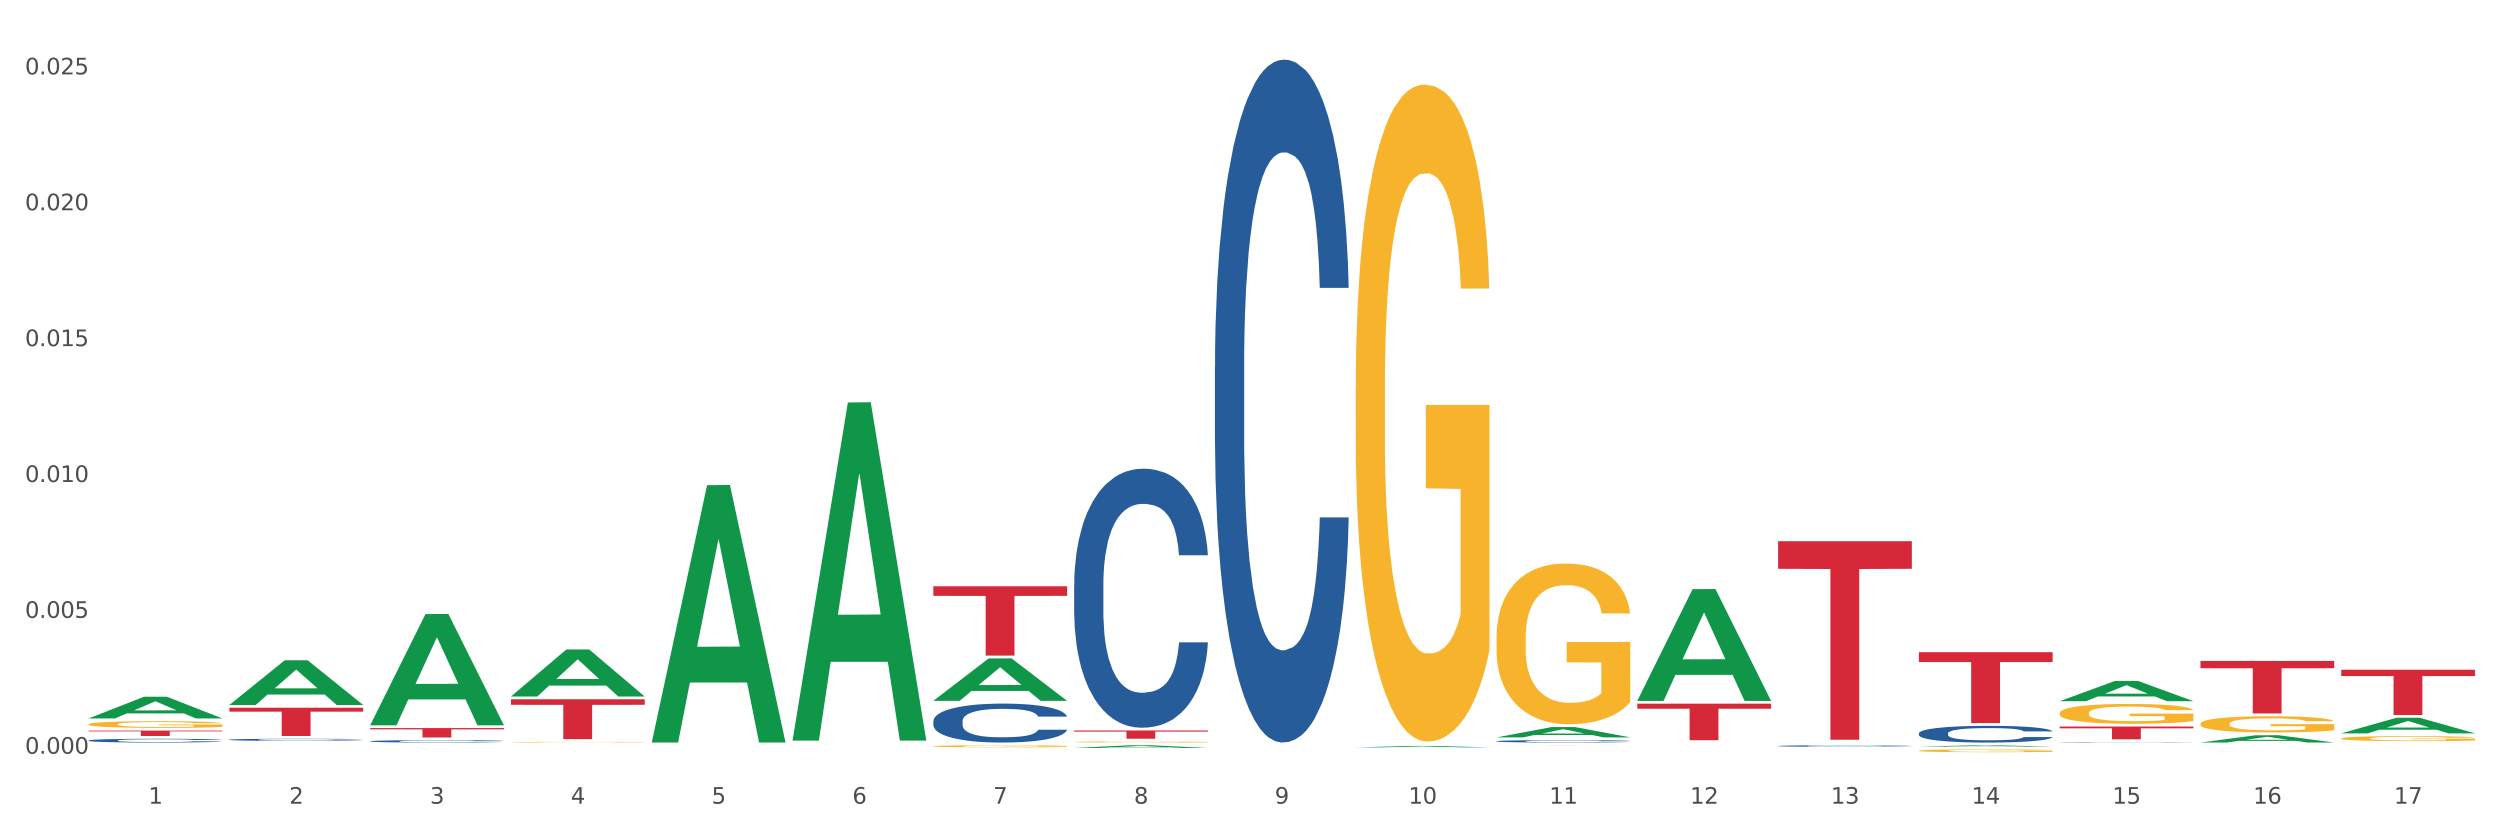 <?xml version="1.0" encoding="utf-8" standalone="no"?>
<!DOCTYPE svg PUBLIC "-//W3C//DTD SVG 1.1//EN"
  "http://www.w3.org/Graphics/SVG/1.1/DTD/svg11.dtd">
<svg xmlns:xlink="http://www.w3.org/1999/xlink" width="1080pt" height="360pt" viewBox="0 0 1080 360" xmlns="http://www.w3.org/2000/svg" version="1.1">
 <rect x="0" y="0" width="1080" height="360" fill="#333333" stroke="none"/>
 <defs>
  <style type="text/css">*{stroke-linejoin: round; stroke-linecap: butt}</style>
 </defs>
 <g id="figure_1">
  <g id="patch_1">
   <path d="M 0 360 
L 1080 360 
L 1080 0 
L 0 0 
z
" style="fill: #ffffff; stroke: #ffffff; stroke-linejoin: miter"/>
  </g>
  <g id="axes_1">
   <g id="matplotlib.axis_1">
    <g id="xtick_1">
     <g id="text_1">
      <!-- 1 -->
      <g style="fill: #4d4d4d" transform="translate(64.119 347.204) scale(0.096 -0.096)">
       <defs>
        <path id="DejaVuSans-31" d="M 794 531 
L 1825 531 
L 1825 4091 
L 703 3866 
L 703 4441 
L 1819 4666 
L 2450 4666 
L 2450 531 
L 3481 531 
L 3481 0 
L 794 0 
L 794 531 
z
" transform="scale(0.016)"/>
       </defs>
       <use xlink:href="#DejaVuSans-31"/>
      </g>
     </g>
    </g>
    <g id="xtick_2">
     <g id="text_2">
      <!-- 2 -->
      <g style="fill: #4d4d4d" transform="translate(124.94 347.204) scale(0.096 -0.096)">
       <defs>
        <path id="DejaVuSans-32" d="M 1228 531 
L 3431 531 
L 3431 0 
L 469 0 
L 469 531 
Q 828 903 1448 1529 
Q 2069 2156 2228 2338 
Q 2531 2678 2651 2914 
Q 2772 3150 2772 3378 
Q 2772 3750 2511 3984 
Q 2250 4219 1831 4219 
Q 1534 4219 1204 4116 
Q 875 4013 500 3803 
L 500 4441 
Q 881 4594 1212 4672 
Q 1544 4750 1819 4750 
Q 2544 4750 2975 4387 
Q 3406 4025 3406 3419 
Q 3406 3131 3298 2873 
Q 3191 2616 2906 2266 
Q 2828 2175 2409 1742 
Q 1991 1309 1228 531 
z
" transform="scale(0.016)"/>
       </defs>
       <use xlink:href="#DejaVuSans-32"/>
      </g>
     </g>
    </g>
    <g id="xtick_3">
     <g id="text_3">
      <!-- 3 -->
      <g style="fill: #4d4d4d" transform="translate(185.761 347.204) scale(0.096 -0.096)">
       <defs>
        <path id="DejaVuSans-33" d="M 2597 2516 
Q 3050 2419 3304 2112 
Q 3559 1806 3559 1356 
Q 3559 666 3084 287 
Q 2609 -91 1734 -91 
Q 1441 -91 1130 -33 
Q 819 25 488 141 
L 488 750 
Q 750 597 1062 519 
Q 1375 441 1716 441 
Q 2309 441 2620 675 
Q 2931 909 2931 1356 
Q 2931 1769 2642 2001 
Q 2353 2234 1838 2234 
L 1294 2234 
L 1294 2753 
L 1863 2753 
Q 2328 2753 2575 2939 
Q 2822 3125 2822 3475 
Q 2822 3834 2567 4026 
Q 2313 4219 1838 4219 
Q 1578 4219 1281 4162 
Q 984 4106 628 3988 
L 628 4550 
Q 988 4650 1302 4700 
Q 1616 4750 1894 4750 
Q 2613 4750 3031 4423 
Q 3450 4097 3450 3541 
Q 3450 3153 3228 2886 
Q 3006 2619 2597 2516 
z
" transform="scale(0.016)"/>
       </defs>
       <use xlink:href="#DejaVuSans-33"/>
      </g>
     </g>
    </g>
    <g id="xtick_4">
     <g id="text_4">
      <!-- 4 -->
      <g style="fill: #4d4d4d" transform="translate(246.582 347.204) scale(0.096 -0.096)">
       <defs>
        <path id="DejaVuSans-34" d="M 2419 4116 
L 825 1625 
L 2419 1625 
L 2419 4116 
z
M 2253 4666 
L 3047 4666 
L 3047 1625 
L 3713 1625 
L 3713 1100 
L 3047 1100 
L 3047 0 
L 2419 0 
L 2419 1100 
L 313 1100 
L 313 1709 
L 2253 4666 
z
" transform="scale(0.016)"/>
       </defs>
       <use xlink:href="#DejaVuSans-34"/>
      </g>
     </g>
    </g>
    <g id="xtick_5">
     <g id="text_5">
      <!-- 5 -->
      <g style="fill: #4d4d4d" transform="translate(307.403 347.204) scale(0.096 -0.096)">
       <defs>
        <path id="DejaVuSans-35" d="M 691 4666 
L 3169 4666 
L 3169 4134 
L 1269 4134 
L 1269 2991 
Q 1406 3038 1543 3061 
Q 1681 3084 1819 3084 
Q 2600 3084 3056 2656 
Q 3513 2228 3513 1497 
Q 3513 744 3044 326 
Q 2575 -91 1722 -91 
Q 1428 -91 1123 -41 
Q 819 9 494 109 
L 494 744 
Q 775 591 1075 516 
Q 1375 441 1709 441 
Q 2250 441 2565 725 
Q 2881 1009 2881 1497 
Q 2881 1984 2565 2268 
Q 2250 2553 1709 2553 
Q 1456 2553 1204 2497 
Q 953 2441 691 2322 
L 691 4666 
z
" transform="scale(0.016)"/>
       </defs>
       <use xlink:href="#DejaVuSans-35"/>
      </g>
     </g>
    </g>
    <g id="xtick_6">
     <g id="text_6">
      <!-- 6 -->
      <g style="fill: #4d4d4d" transform="translate(368.224 347.204) scale(0.096 -0.096)">
       <defs>
        <path id="DejaVuSans-36" d="M 2113 2584 
Q 1688 2584 1439 2293 
Q 1191 2003 1191 1497 
Q 1191 994 1439 701 
Q 1688 409 2113 409 
Q 2538 409 2786 701 
Q 3034 994 3034 1497 
Q 3034 2003 2786 2293 
Q 2538 2584 2113 2584 
z
M 3366 4563 
L 3366 3988 
Q 3128 4100 2886 4159 
Q 2644 4219 2406 4219 
Q 1781 4219 1451 3797 
Q 1122 3375 1075 2522 
Q 1259 2794 1537 2939 
Q 1816 3084 2150 3084 
Q 2853 3084 3261 2657 
Q 3669 2231 3669 1497 
Q 3669 778 3244 343 
Q 2819 -91 2113 -91 
Q 1303 -91 875 529 
Q 447 1150 447 2328 
Q 447 3434 972 4092 
Q 1497 4750 2381 4750 
Q 2619 4750 2861 4703 
Q 3103 4656 3366 4563 
z
" transform="scale(0.016)"/>
       </defs>
       <use xlink:href="#DejaVuSans-36"/>
      </g>
     </g>
    </g>
    <g id="xtick_7">
     <g id="text_7">
      <!-- 7 -->
      <g style="fill: #4d4d4d" transform="translate(429.045 347.204) scale(0.096 -0.096)">
       <defs>
        <path id="DejaVuSans-37" d="M 525 4666 
L 3525 4666 
L 3525 4397 
L 1831 0 
L 1172 0 
L 2766 4134 
L 525 4134 
L 525 4666 
z
" transform="scale(0.016)"/>
       </defs>
       <use xlink:href="#DejaVuSans-37"/>
      </g>
     </g>
    </g>
    <g id="xtick_8">
     <g id="text_8">
      <!-- 8 -->
      <g style="fill: #4d4d4d" transform="translate(489.866 347.204) scale(0.096 -0.096)">
       <defs>
        <path id="DejaVuSans-38" d="M 2034 2216 
Q 1584 2216 1326 1975 
Q 1069 1734 1069 1313 
Q 1069 891 1326 650 
Q 1584 409 2034 409 
Q 2484 409 2743 651 
Q 3003 894 3003 1313 
Q 3003 1734 2745 1975 
Q 2488 2216 2034 2216 
z
M 1403 2484 
Q 997 2584 770 2862 
Q 544 3141 544 3541 
Q 544 4100 942 4425 
Q 1341 4750 2034 4750 
Q 2731 4750 3128 4425 
Q 3525 4100 3525 3541 
Q 3525 3141 3298 2862 
Q 3072 2584 2669 2484 
Q 3125 2378 3379 2068 
Q 3634 1759 3634 1313 
Q 3634 634 3220 271 
Q 2806 -91 2034 -91 
Q 1263 -91 848 271 
Q 434 634 434 1313 
Q 434 1759 690 2068 
Q 947 2378 1403 2484 
z
M 1172 3481 
Q 1172 3119 1398 2916 
Q 1625 2713 2034 2713 
Q 2441 2713 2670 2916 
Q 2900 3119 2900 3481 
Q 2900 3844 2670 4047 
Q 2441 4250 2034 4250 
Q 1625 4250 1398 4047 
Q 1172 3844 1172 3481 
z
" transform="scale(0.016)"/>
       </defs>
       <use xlink:href="#DejaVuSans-38"/>
      </g>
     </g>
    </g>
    <g id="xtick_9">
     <g id="text_9">
      <!-- 9 -->
      <g style="fill: #4d4d4d" transform="translate(550.688 347.204) scale(0.096 -0.096)">
       <defs>
        <path id="DejaVuSans-39" d="M 703 97 
L 703 672 
Q 941 559 1184 500 
Q 1428 441 1663 441 
Q 2288 441 2617 861 
Q 2947 1281 2994 2138 
Q 2813 1869 2534 1725 
Q 2256 1581 1919 1581 
Q 1219 1581 811 2004 
Q 403 2428 403 3163 
Q 403 3881 828 4315 
Q 1253 4750 1959 4750 
Q 2769 4750 3195 4129 
Q 3622 3509 3622 2328 
Q 3622 1225 3098 567 
Q 2575 -91 1691 -91 
Q 1453 -91 1209 -44 
Q 966 3 703 97 
z
M 1959 2075 
Q 2384 2075 2632 2365 
Q 2881 2656 2881 3163 
Q 2881 3666 2632 3958 
Q 2384 4250 1959 4250 
Q 1534 4250 1286 3958 
Q 1038 3666 1038 3163 
Q 1038 2656 1286 2365 
Q 1534 2075 1959 2075 
z
" transform="scale(0.016)"/>
       </defs>
       <use xlink:href="#DejaVuSans-39"/>
      </g>
     </g>
    </g>
    <g id="xtick_10">
     <g id="text_10">
      <!-- 10 -->
      <g style="fill: #4d4d4d" transform="translate(608.455 347.204) scale(0.096 -0.096)">
       <defs>
        <path id="DejaVuSans-30" d="M 2034 4250 
Q 1547 4250 1301 3770 
Q 1056 3291 1056 2328 
Q 1056 1369 1301 889 
Q 1547 409 2034 409 
Q 2525 409 2770 889 
Q 3016 1369 3016 2328 
Q 3016 3291 2770 3770 
Q 2525 4250 2034 4250 
z
M 2034 4750 
Q 2819 4750 3233 4129 
Q 3647 3509 3647 2328 
Q 3647 1150 3233 529 
Q 2819 -91 2034 -91 
Q 1250 -91 836 529 
Q 422 1150 422 2328 
Q 422 3509 836 4129 
Q 1250 4750 2034 4750 
z
" transform="scale(0.016)"/>
       </defs>
       <use xlink:href="#DejaVuSans-31"/>
       <use xlink:href="#DejaVuSans-30" transform="translate(63.623 0)"/>
      </g>
     </g>
    </g>
    <g id="xtick_11">
     <g id="text_11">
      <!-- 11 -->
      <g style="fill: #4d4d4d" transform="translate(669.276 347.204) scale(0.096 -0.096)">
       <use xlink:href="#DejaVuSans-31"/>
       <use xlink:href="#DejaVuSans-31" transform="translate(63.623 0)"/>
      </g>
     </g>
    </g>
    <g id="xtick_12">
     <g id="text_12">
      <!-- 12 -->
      <g style="fill: #4d4d4d" transform="translate(730.097 347.204) scale(0.096 -0.096)">
       <use xlink:href="#DejaVuSans-31"/>
       <use xlink:href="#DejaVuSans-32" transform="translate(63.623 0)"/>
      </g>
     </g>
    </g>
    <g id="xtick_13">
     <g id="text_13">
      <!-- 13 -->
      <g style="fill: #4d4d4d" transform="translate(790.918 347.204) scale(0.096 -0.096)">
       <use xlink:href="#DejaVuSans-31"/>
       <use xlink:href="#DejaVuSans-33" transform="translate(63.623 0)"/>
      </g>
     </g>
    </g>
    <g id="xtick_14">
     <g id="text_14">
      <!-- 14 -->
      <g style="fill: #4d4d4d" transform="translate(851.739 347.204) scale(0.096 -0.096)">
       <use xlink:href="#DejaVuSans-31"/>
       <use xlink:href="#DejaVuSans-34" transform="translate(63.623 0)"/>
      </g>
     </g>
    </g>
    <g id="xtick_15">
     <g id="text_15">
      <!-- 15 -->
      <g style="fill: #4d4d4d" transform="translate(912.56 347.204) scale(0.096 -0.096)">
       <use xlink:href="#DejaVuSans-31"/>
       <use xlink:href="#DejaVuSans-35" transform="translate(63.623 0)"/>
      </g>
     </g>
    </g>
    <g id="xtick_16">
     <g id="text_16">
      <!-- 16 -->
      <g style="fill: #4d4d4d" transform="translate(973.381 347.204) scale(0.096 -0.096)">
       <use xlink:href="#DejaVuSans-31"/>
       <use xlink:href="#DejaVuSans-36" transform="translate(63.623 0)"/>
      </g>
     </g>
    </g>
    <g id="xtick_17">
     <g id="text_17">
      <!-- 17 -->
      <g style="fill: #4d4d4d" transform="translate(1034.202 347.204) scale(0.096 -0.096)">
       <use xlink:href="#DejaVuSans-31"/>
       <use xlink:href="#DejaVuSans-37" transform="translate(63.623 0)"/>
      </g>
     </g>
    </g>
    <g id="xtick_18"/>
    <g id="xtick_19"/>
    <g id="xtick_20"/>
    <g id="xtick_21"/>
    <g id="xtick_22"/>
    <g id="xtick_23"/>
    <g id="xtick_24"/>
    <g id="xtick_25"/>
    <g id="xtick_26"/>
    <g id="xtick_27"/>
    <g id="xtick_28"/>
    <g id="xtick_29"/>
    <g id="xtick_30"/>
    <g id="xtick_31"/>
    <g id="xtick_32"/>
    <g id="xtick_33"/>
   </g>
   <g id="matplotlib.axis_2">
    <g id="ytick_1">
     <g id="text_18">
      <!-- 0.000 -->
      <g style="fill: #4d4d4d" transform="translate(10.8 325.613) scale(0.096 -0.096)">
       <defs>
        <path id="DejaVuSans-2e" d="M 684 794 
L 1344 794 
L 1344 0 
L 684 0 
L 684 794 
z
" transform="scale(0.016)"/>
       </defs>
       <use xlink:href="#DejaVuSans-30"/>
       <use xlink:href="#DejaVuSans-2e" transform="translate(63.623 0)"/>
       <use xlink:href="#DejaVuSans-30" transform="translate(95.41 0)"/>
       <use xlink:href="#DejaVuSans-30" transform="translate(159.033 0)"/>
       <use xlink:href="#DejaVuSans-30" transform="translate(222.656 0)"/>
      </g>
     </g>
    </g>
    <g id="ytick_2">
     <g id="text_19">
      <!-- 0.005 -->
      <g style="fill: #4d4d4d" transform="translate(10.8 266.918) scale(0.096 -0.096)">
       <use xlink:href="#DejaVuSans-30"/>
       <use xlink:href="#DejaVuSans-2e" transform="translate(63.623 0)"/>
       <use xlink:href="#DejaVuSans-30" transform="translate(95.41 0)"/>
       <use xlink:href="#DejaVuSans-30" transform="translate(159.033 0)"/>
       <use xlink:href="#DejaVuSans-35" transform="translate(222.656 0)"/>
      </g>
     </g>
    </g>
    <g id="ytick_3">
     <g id="text_20">
      <!-- 0.010 -->
      <g style="fill: #4d4d4d" transform="translate(10.8 208.224) scale(0.096 -0.096)">
       <use xlink:href="#DejaVuSans-30"/>
       <use xlink:href="#DejaVuSans-2e" transform="translate(63.623 0)"/>
       <use xlink:href="#DejaVuSans-30" transform="translate(95.41 0)"/>
       <use xlink:href="#DejaVuSans-31" transform="translate(159.033 0)"/>
       <use xlink:href="#DejaVuSans-30" transform="translate(222.656 0)"/>
      </g>
     </g>
    </g>
    <g id="ytick_4">
     <g id="text_21">
      <!-- 0.015 -->
      <g style="fill: #4d4d4d" transform="translate(10.8 149.529) scale(0.096 -0.096)">
       <use xlink:href="#DejaVuSans-30"/>
       <use xlink:href="#DejaVuSans-2e" transform="translate(63.623 0)"/>
       <use xlink:href="#DejaVuSans-30" transform="translate(95.41 0)"/>
       <use xlink:href="#DejaVuSans-31" transform="translate(159.033 0)"/>
       <use xlink:href="#DejaVuSans-35" transform="translate(222.656 0)"/>
      </g>
     </g>
    </g>
    <g id="ytick_5">
     <g id="text_22">
      <!-- 0.020 -->
      <g style="fill: #4d4d4d" transform="translate(10.8 90.834) scale(0.096 -0.096)">
       <use xlink:href="#DejaVuSans-30"/>
       <use xlink:href="#DejaVuSans-2e" transform="translate(63.623 0)"/>
       <use xlink:href="#DejaVuSans-30" transform="translate(95.41 0)"/>
       <use xlink:href="#DejaVuSans-32" transform="translate(159.033 0)"/>
       <use xlink:href="#DejaVuSans-30" transform="translate(222.656 0)"/>
      </g>
     </g>
    </g>
    <g id="ytick_6">
     <g id="text_23">
      <!-- 0.025 -->
      <g style="fill: #4d4d4d" transform="translate(10.8 32.139) scale(0.096 -0.096)">
       <use xlink:href="#DejaVuSans-30"/>
       <use xlink:href="#DejaVuSans-2e" transform="translate(63.623 0)"/>
       <use xlink:href="#DejaVuSans-30" transform="translate(95.41 0)"/>
       <use xlink:href="#DejaVuSans-32" transform="translate(159.033 0)"/>
       <use xlink:href="#DejaVuSans-35" transform="translate(222.656 0)"/>
      </g>
     </g>
    </g>
    <g id="ytick_7"/>
    <g id="ytick_8"/>
    <g id="ytick_9"/>
    <g id="ytick_10"/>
    <g id="ytick_11"/>
   </g>
   <g id="PolyCollection_1">
    <path d="M 464.03 323.106 
L 464.09 323.105 
L 487.917 321.967 
L 497.805 321.966 
L 521.81 323.108 
L 510.374 323.108 
L 505.191 322.842 
L 480.59 322.842 
L 480.411 322.846 
L 475.408 323.108 
L 464.03 323.108 
L 464.03 323.106 
L 483.688 322.683 
L 502.094 322.682 
L 492.98 322.209 
L 492.861 322.207 
L 492.742 322.211 
L 483.628 322.682 
L 483.688 322.683 
L 464.03 323.106 
z
" clip-path="url(#pbae1848ada)" style="fill: #109648"/>
    <path d="M 403.209 302.735 
L 403.269 302.718 
L 427.096 284.428 
L 436.984 284.411 
L 460.989 302.769 
L 449.553 302.769 
L 444.37 298.494 
L 419.769 298.494 
L 419.59 298.563 
L 414.587 302.769 
L 403.209 302.769 
L 403.209 302.735 
L 422.866 295.943 
L 441.273 295.926 
L 432.159 288.324 
L 432.04 288.289 
L 431.921 288.341 
L 422.807 295.926 
L 422.866 295.943 
L 403.209 302.735 
z
" clip-path="url(#pbae1848ada)" style="fill: #109648"/>
    <path d="M 342.388 319.674 
L 342.448 319.537 
L 366.275 173.886 
L 376.163 173.749 
L 400.168 319.949 
L 388.731 319.949 
L 383.549 285.904 
L 358.948 285.904 
L 358.769 286.453 
L 353.766 319.949 
L 342.388 319.949 
L 342.388 319.674 
L 362.045 265.587 
L 380.452 265.45 
L 371.338 204.911 
L 371.219 204.636 
L 371.1 205.048 
L 361.986 265.45 
L 362.045 265.587 
L 342.388 319.674 
z
" clip-path="url(#pbae1848ada)" style="fill: #109648"/>
    <path d="M 281.567 320.572 
L 281.627 320.468 
L 305.454 209.606 
L 315.342 209.501 
L 339.347 320.781 
L 327.91 320.781 
L 322.728 294.868 
L 298.127 294.868 
L 297.948 295.286 
L 292.945 320.781 
L 281.567 320.781 
L 281.567 320.572 
L 301.224 279.404 
L 319.631 279.299 
L 310.517 233.22 
L 310.398 233.011 
L 310.279 233.325 
L 301.165 279.299 
L 301.224 279.404 
L 281.567 320.572 
z
" clip-path="url(#pbae1848ada)" style="fill: #109648"/>
    <path d="M 220.746 320.63 
L 220.814 320.63 
L 220.814 320.62 
L 220.951 320.612 
L 221.633 320.593 
L 222.656 320.577 
L 223.407 320.569 
L 224.157 320.562 
L 225.044 320.555 
L 226.135 320.548 
L 228.114 320.537 
L 229.342 320.532 
L 230.842 320.526 
L 233.571 320.518 
L 235.549 320.513 
L 237.596 320.509 
L 240.938 320.505 
L 243.121 320.503 
L 245.441 320.501 
L 248.238 320.5 
L 250.352 320.5 
L 254.991 320.501 
L 258.948 320.503 
L 260.858 320.505 
L 263.314 320.508 
L 264.61 320.51 
L 266.725 320.514 
L 268.908 320.519 
L 270.408 320.524 
L 272.66 320.533 
L 274.365 320.541 
L 275.934 320.552 
L 276.753 320.56 
L 277.367 320.567 
L 277.912 320.575 
L 278.458 320.587 
L 266.179 320.587 
L 265.701 320.578 
L 264.951 320.57 
L 263.859 320.561 
L 262.904 320.556 
L 261.267 320.55 
L 259.766 320.546 
L 258.197 320.543 
L 256.287 320.54 
L 254.787 320.539 
L 252.672 320.538 
L 248.511 320.538 
L 245.714 320.54 
L 243.804 320.543 
L 242.576 320.545 
L 241.484 320.548 
L 240.256 320.551 
L 238.824 320.557 
L 237.8 320.561 
L 236.777 320.568 
L 235.959 320.574 
L 235.208 320.581 
L 234.594 320.589 
L 234.117 320.597 
L 233.707 320.606 
L 233.366 320.623 
L 233.366 320.658 
L 233.503 320.666 
L 233.844 320.676 
L 234.253 320.684 
L 234.935 320.694 
L 235.549 320.7 
L 236.709 320.709 
L 238.005 320.717 
L 239.028 320.722 
L 240.052 320.726 
L 241.825 320.732 
L 243.804 320.736 
L 245.509 320.739 
L 247.828 320.742 
L 249.397 320.743 
L 250.762 320.743 
L 254.104 320.743 
L 256.492 320.743 
L 259.152 320.741 
L 261.199 320.739 
L 262.904 320.736 
L 264.815 320.731 
L 266.042 320.727 
L 266.042 320.673 
L 251.035 320.673 
L 251.035 320.637 
L 278.526 320.637 
L 278.526 320.742 
L 277.367 320.747 
L 276.07 320.752 
L 274.706 320.757 
L 272.66 320.762 
L 270.204 320.767 
L 268.021 320.771 
L 265.701 320.774 
L 262.973 320.777 
L 259.425 320.779 
L 257.242 320.78 
L 254.514 320.781 
L 251.308 320.781 
L 248.511 320.781 
L 245.782 320.779 
L 242.917 320.777 
L 240.12 320.774 
L 238.005 320.77 
L 235.89 320.766 
L 233.639 320.761 
L 231.866 320.756 
L 230.501 320.751 
L 229 320.745 
L 227.363 320.738 
L 226.135 320.731 
L 225.044 320.723 
L 223.884 320.714 
L 223.066 320.706 
L 222.247 320.696 
L 221.769 320.689 
L 221.224 320.677 
L 220.814 320.661 
L 220.746 320.63 
z
" clip-path="url(#pbae1848ada)" style="fill: #f7b32b"/>
    <path d="M 38.283 312.889 
L 38.351 312.886 
L 38.351 312.791 
L 38.488 312.709 
L 39.17 312.511 
L 40.193 312.348 
L 40.943 312.261 
L 41.694 312.19 
L 42.581 312.119 
L 43.672 312.045 
L 45.65 311.937 
L 46.878 311.881 
L 48.379 311.823 
L 51.108 311.739 
L 53.086 311.691 
L 55.133 311.652 
L 58.475 311.604 
L 60.658 311.583 
L 62.978 311.567 
L 65.775 311.557 
L 67.889 311.554 
L 72.528 311.562 
L 76.485 311.586 
L 78.395 311.604 
L 80.851 311.636 
L 82.147 311.657 
L 84.261 311.699 
L 86.444 311.755 
L 87.945 311.802 
L 90.196 311.892 
L 91.902 311.981 
L 93.471 312.092 
L 94.289 312.169 
L 94.903 312.24 
L 95.449 312.322 
L 95.995 312.451 
L 83.716 312.451 
L 83.238 312.359 
L 82.488 312.271 
L 81.396 312.187 
L 80.441 312.134 
L 78.804 312.068 
L 77.303 312.026 
L 75.734 311.995 
L 73.824 311.968 
L 72.323 311.955 
L 70.209 311.944 
L 66.047 311.947 
L 63.251 311.968 
L 61.34 311.995 
L 60.113 312.018 
L 59.021 312.045 
L 57.793 312.082 
L 56.361 312.137 
L 55.337 312.187 
L 54.314 312.25 
L 53.495 312.314 
L 52.745 312.388 
L 52.131 312.467 
L 51.654 312.548 
L 51.244 312.649 
L 50.903 312.815 
L 50.903 313.176 
L 51.04 313.258 
L 51.381 313.366 
L 51.79 313.448 
L 52.472 313.545 
L 53.086 313.611 
L 54.246 313.706 
L 55.542 313.785 
L 56.565 313.835 
L 57.588 313.878 
L 59.362 313.936 
L 61.34 313.983 
L 63.046 314.012 
L 65.365 314.038 
L 66.934 314.049 
L 68.299 314.054 
L 71.641 314.054 
L 74.029 314.046 
L 76.689 314.028 
L 78.736 314.004 
L 80.441 313.975 
L 82.351 313.928 
L 83.579 313.883 
L 83.579 313.332 
L 68.571 313.329 
L 68.571 312.962 
L 96.063 312.962 
L 96.063 314.038 
L 94.903 314.094 
L 93.607 314.144 
L 92.243 314.189 
L 90.196 314.244 
L 87.741 314.297 
L 85.558 314.334 
L 83.238 314.366 
L 80.509 314.395 
L 76.962 314.421 
L 74.779 314.431 
L 72.051 314.439 
L 68.844 314.442 
L 66.047 314.437 
L 63.319 314.424 
L 60.454 314.4 
L 57.657 314.366 
L 55.542 314.331 
L 53.427 314.289 
L 51.176 314.234 
L 49.402 314.181 
L 48.038 314.133 
L 46.537 314.073 
L 44.9 313.994 
L 43.672 313.922 
L 42.581 313.849 
L 41.421 313.754 
L 40.602 313.672 
L 39.784 313.569 
L 39.306 313.493 
L 38.761 313.374 
L 38.351 313.208 
L 38.283 312.889 
z
" clip-path="url(#pbae1848ada)" style="fill: #f7b32b"/>
    <path d="M 464.03 320.53 
L 464.099 320.529 
L 464.099 320.514 
L 464.235 320.5 
L 464.917 320.468 
L 465.941 320.442 
L 466.691 320.428 
L 467.441 320.416 
L 468.328 320.405 
L 469.42 320.393 
L 471.398 320.375 
L 472.626 320.366 
L 474.127 320.357 
L 476.855 320.343 
L 478.834 320.336 
L 480.88 320.329 
L 484.223 320.321 
L 486.406 320.318 
L 488.725 320.315 
L 491.522 320.314 
L 493.637 320.313 
L 498.275 320.315 
L 502.232 320.318 
L 504.142 320.321 
L 506.598 320.327 
L 507.894 320.33 
L 510.009 320.337 
L 512.192 320.346 
L 513.693 320.353 
L 515.944 320.368 
L 517.649 320.383 
L 519.218 320.4 
L 520.037 320.413 
L 520.651 320.424 
L 521.196 320.438 
L 521.742 320.459 
L 509.463 320.459 
L 508.986 320.444 
L 508.235 320.43 
L 507.144 320.416 
L 506.189 320.407 
L 504.551 320.397 
L 503.051 320.39 
L 501.482 320.385 
L 499.572 320.38 
L 498.071 320.378 
L 495.956 320.377 
L 491.795 320.377 
L 488.998 320.38 
L 487.088 320.385 
L 485.86 320.388 
L 484.768 320.393 
L 483.541 320.399 
L 482.108 320.408 
L 481.085 320.416 
L 480.061 320.426 
L 479.243 320.436 
L 478.492 320.448 
L 477.879 320.461 
L 477.401 320.474 
L 476.992 320.491 
L 476.651 320.518 
L 476.651 320.576 
L 476.787 320.589 
L 477.128 320.607 
L 477.537 320.62 
L 478.22 320.636 
L 478.834 320.647 
L 479.993 320.662 
L 481.289 320.675 
L 482.313 320.683 
L 483.336 320.69 
L 485.11 320.699 
L 487.088 320.707 
L 488.793 320.712 
L 491.113 320.716 
L 492.682 320.718 
L 494.046 320.718 
L 497.389 320.718 
L 499.776 320.717 
L 502.437 320.714 
L 504.483 320.71 
L 506.189 320.706 
L 508.099 320.698 
L 509.327 320.691 
L 509.327 320.601 
L 494.319 320.601 
L 494.319 320.541 
L 521.81 320.541 
L 521.81 320.716 
L 520.651 320.725 
L 519.355 320.733 
L 517.99 320.74 
L 515.944 320.749 
L 513.488 320.758 
L 511.305 320.764 
L 508.986 320.769 
L 506.257 320.774 
L 502.71 320.778 
L 500.527 320.779 
L 497.798 320.781 
L 494.592 320.781 
L 491.795 320.78 
L 489.066 320.778 
L 486.201 320.774 
L 483.404 320.769 
L 481.289 320.763 
L 479.175 320.756 
L 476.923 320.747 
L 475.15 320.739 
L 473.786 320.731 
L 472.285 320.721 
L 470.648 320.709 
L 469.42 320.697 
L 468.328 320.685 
L 467.168 320.67 
L 466.35 320.656 
L 465.531 320.64 
L 465.054 320.627 
L 464.508 320.608 
L 464.099 320.581 
L 464.03 320.53 
z
" clip-path="url(#pbae1848ada)" style="fill: #f7b32b"/>
    <path d="M 403.209 322.374 
L 403.278 322.374 
L 403.278 322.345 
L 403.414 322.32 
L 404.096 322.259 
L 405.119 322.209 
L 405.87 322.182 
L 406.62 322.161 
L 407.507 322.139 
L 408.599 322.116 
L 410.577 322.083 
L 411.805 322.066 
L 413.306 322.048 
L 416.034 322.023 
L 418.013 322.008 
L 420.059 321.996 
L 423.402 321.981 
L 425.585 321.975 
L 427.904 321.97 
L 430.701 321.967 
L 432.816 321.966 
L 437.454 321.968 
L 441.411 321.976 
L 443.321 321.981 
L 445.777 321.991 
L 447.073 321.998 
L 449.188 322.01 
L 451.371 322.027 
L 452.872 322.042 
L 455.123 322.069 
L 456.828 322.097 
L 458.397 322.131 
L 459.216 322.154 
L 459.83 322.176 
L 460.375 322.201 
L 460.921 322.24 
L 448.642 322.24 
L 448.165 322.212 
L 447.414 322.186 
L 446.323 322.16 
L 445.368 322.144 
L 443.73 322.123 
L 442.23 322.11 
L 440.661 322.101 
L 438.751 322.093 
L 437.25 322.089 
L 435.135 322.085 
L 430.974 322.086 
L 428.177 322.093 
L 426.267 322.101 
L 425.039 322.108 
L 423.947 322.116 
L 422.72 322.127 
L 421.287 322.144 
L 420.264 322.16 
L 419.24 322.179 
L 418.422 322.198 
L 417.671 322.221 
L 417.057 322.245 
L 416.58 322.27 
L 416.171 322.301 
L 415.83 322.352 
L 415.83 322.462 
L 415.966 322.487 
L 416.307 322.521 
L 416.716 322.546 
L 417.399 322.575 
L 418.013 322.596 
L 419.172 322.625 
L 420.468 322.649 
L 421.492 322.664 
L 422.515 322.677 
L 424.289 322.695 
L 426.267 322.709 
L 427.972 322.718 
L 430.292 322.726 
L 431.861 322.73 
L 433.225 322.731 
L 436.568 322.731 
L 438.955 322.729 
L 441.616 322.723 
L 443.662 322.716 
L 445.368 322.707 
L 447.278 322.692 
L 448.506 322.679 
L 448.506 322.51 
L 433.498 322.509 
L 433.498 322.397 
L 460.989 322.397 
L 460.989 322.726 
L 459.83 322.743 
L 458.534 322.759 
L 457.169 322.772 
L 455.123 322.789 
L 452.667 322.805 
L 450.484 322.817 
L 448.165 322.826 
L 445.436 322.835 
L 441.889 322.843 
L 439.706 322.847 
L 436.977 322.849 
L 433.771 322.85 
L 430.974 322.848 
L 428.245 322.844 
L 425.38 322.837 
L 422.583 322.826 
L 420.468 322.816 
L 418.354 322.803 
L 416.102 322.786 
L 414.329 322.77 
L 412.964 322.755 
L 411.464 322.737 
L 409.826 322.713 
L 408.599 322.691 
L 407.507 322.668 
L 406.347 322.639 
L 405.529 322.614 
L 404.71 322.583 
L 404.233 322.559 
L 403.687 322.523 
L 403.278 322.472 
L 403.209 322.374 
z
" clip-path="url(#pbae1848ada)" style="fill: #f7b32b"/>
    <path d="M 99.104 305.733 
L 156.884 305.733 
L 156.884 307.432 
L 134.155 307.443 
L 134.155 317.956 
L 121.696 317.956 
L 121.696 307.443 
L 99.104 307.432 
L 99.104 305.745 
L 99.104 305.733 
z
" clip-path="url(#pbae1848ada)" style="fill: #d62839"/>
    <path d="M 38.283 315.627 
L 96.063 315.627 
L 96.063 315.951 
L 73.334 315.953 
L 73.334 317.959 
L 60.875 317.959 
L 60.875 315.953 
L 38.283 315.951 
L 38.283 315.629 
L 38.283 315.627 
z
" clip-path="url(#pbae1848ada)" style="fill: #d62839"/>
    <path d="M 646.494 275.542 
L 646.562 275.478 
L 646.562 273.195 
L 646.698 271.229 
L 647.38 266.473 
L 648.404 262.541 
L 649.154 260.449 
L 649.904 258.736 
L 650.791 257.024 
L 651.883 255.248 
L 653.861 252.648 
L 655.089 251.317 
L 656.59 249.921 
L 659.318 247.892 
L 661.297 246.751 
L 663.343 245.799 
L 666.686 244.658 
L 668.869 244.151 
L 671.188 243.77 
L 673.985 243.516 
L 676.1 243.453 
L 680.739 243.643 
L 684.695 244.214 
L 686.605 244.658 
L 689.061 245.419 
L 690.357 245.926 
L 692.472 246.941 
L 694.655 248.273 
L 696.156 249.414 
L 698.407 251.57 
L 700.112 253.726 
L 701.681 256.39 
L 702.5 258.229 
L 703.114 259.941 
L 703.66 261.907 
L 704.205 265.015 
L 691.926 265.015 
L 691.449 262.795 
L 690.698 260.702 
L 689.607 258.673 
L 688.652 257.405 
L 687.015 255.819 
L 685.514 254.804 
L 683.945 254.043 
L 682.035 253.409 
L 680.534 253.092 
L 678.419 252.839 
L 674.258 252.902 
L 671.461 253.409 
L 669.551 254.043 
L 668.323 254.614 
L 667.232 255.248 
L 666.004 256.136 
L 664.571 257.468 
L 663.548 258.673 
L 662.525 260.195 
L 661.706 261.717 
L 660.956 263.493 
L 660.342 265.395 
L 659.864 267.361 
L 659.455 269.771 
L 659.114 273.766 
L 659.114 282.454 
L 659.25 284.42 
L 659.591 287.02 
L 660.001 288.986 
L 660.683 291.332 
L 661.297 292.918 
L 662.456 295.201 
L 663.753 297.103 
L 664.776 298.308 
L 665.799 299.323 
L 667.573 300.718 
L 669.551 301.859 
L 671.256 302.557 
L 673.576 303.191 
L 675.145 303.445 
L 676.509 303.572 
L 679.852 303.572 
L 682.239 303.381 
L 684.9 302.938 
L 686.946 302.367 
L 688.652 301.669 
L 690.562 300.528 
L 691.79 299.45 
L 691.79 286.196 
L 676.782 286.132 
L 676.782 277.317 
L 704.274 277.317 
L 704.274 303.191 
L 703.114 304.523 
L 701.818 305.728 
L 700.453 306.806 
L 698.407 308.138 
L 695.951 309.406 
L 693.768 310.294 
L 691.449 311.055 
L 688.72 311.752 
L 685.173 312.387 
L 682.99 312.64 
L 680.261 312.831 
L 677.055 312.894 
L 674.258 312.767 
L 671.529 312.45 
L 668.664 311.879 
L 665.867 311.055 
L 663.753 310.23 
L 661.638 309.216 
L 659.387 307.884 
L 657.613 306.616 
L 656.249 305.474 
L 654.748 304.016 
L 653.111 302.113 
L 651.883 300.401 
L 650.791 298.625 
L 649.632 296.342 
L 648.813 294.376 
L 647.994 291.903 
L 647.517 290.064 
L 646.971 287.21 
L 646.562 283.215 
L 646.494 275.542 
z
" clip-path="url(#pbae1848ada)" style="fill: #f7b32b"/>
    <path d="M 585.673 167.678 
L 585.741 167.419 
L 585.741 158.088 
L 585.877 150.053 
L 586.559 130.612 
L 587.583 114.542 
L 588.333 105.988 
L 589.083 98.99 
L 589.97 91.991 
L 591.062 84.733 
L 593.04 74.106 
L 594.268 68.663 
L 595.769 62.96 
L 598.497 54.666 
L 600.476 50 
L 602.522 46.112 
L 605.865 41.446 
L 608.048 39.373 
L 610.367 37.818 
L 613.164 36.781 
L 615.279 36.522 
L 619.918 37.299 
L 623.874 39.632 
L 625.784 41.446 
L 628.24 44.557 
L 629.536 46.63 
L 631.651 50.778 
L 633.834 56.221 
L 635.335 60.887 
L 637.586 69.7 
L 639.291 78.512 
L 640.86 89.399 
L 641.679 96.916 
L 642.293 103.914 
L 642.839 111.95 
L 643.384 124.651 
L 631.105 124.651 
L 630.628 115.579 
L 629.877 107.025 
L 628.786 98.73 
L 627.831 93.546 
L 626.194 87.066 
L 624.693 82.919 
L 623.124 79.809 
L 621.214 77.216 
L 619.713 75.92 
L 617.598 74.884 
L 613.437 75.143 
L 610.64 77.216 
L 608.73 79.809 
L 607.502 82.141 
L 606.411 84.733 
L 605.183 88.362 
L 603.75 93.805 
L 602.727 98.73 
L 601.704 104.951 
L 600.885 111.172 
L 600.135 118.43 
L 599.521 126.206 
L 599.043 134.241 
L 598.634 144.091 
L 598.293 160.421 
L 598.293 195.932 
L 598.429 203.967 
L 598.77 214.594 
L 599.18 222.63 
L 599.862 232.22 
L 600.476 238.7 
L 601.635 248.032 
L 602.932 255.808 
L 603.955 260.732 
L 604.978 264.88 
L 606.752 270.582 
L 608.73 275.248 
L 610.435 278.099 
L 612.755 280.691 
L 614.324 281.728 
L 615.688 282.246 
L 619.031 282.246 
L 621.418 281.469 
L 624.079 279.654 
L 626.125 277.322 
L 627.831 274.47 
L 629.741 269.805 
L 630.969 265.398 
L 630.969 211.225 
L 615.961 210.965 
L 615.961 174.936 
L 643.453 174.936 
L 643.453 280.691 
L 642.293 286.134 
L 640.997 291.059 
L 639.632 295.466 
L 637.586 300.909 
L 635.13 306.093 
L 632.947 309.722 
L 630.628 312.832 
L 627.899 315.684 
L 624.352 318.276 
L 622.169 319.312 
L 619.44 320.09 
L 616.234 320.349 
L 613.437 319.831 
L 610.708 318.535 
L 607.843 316.202 
L 605.046 312.832 
L 602.932 309.463 
L 600.817 305.315 
L 598.566 299.872 
L 596.792 294.688 
L 595.428 290.022 
L 593.927 284.061 
L 592.29 276.285 
L 591.062 269.286 
L 589.97 262.029 
L 588.811 252.697 
L 587.992 244.662 
L 587.173 234.553 
L 586.696 227.036 
L 586.15 215.372 
L 585.741 199.042 
L 585.673 167.678 
z
" clip-path="url(#pbae1848ada)" style="fill: #f7b32b"/>
    <path d="M 220.746 300.867 
L 220.806 300.848 
L 244.633 280.584 
L 254.521 280.565 
L 278.526 300.905 
L 267.089 300.905 
L 261.907 296.169 
L 237.306 296.169 
L 237.127 296.245 
L 232.123 300.905 
L 220.746 300.905 
L 220.746 300.867 
L 240.403 293.342 
L 258.81 293.323 
L 249.696 284.901 
L 249.577 284.862 
L 249.457 284.92 
L 240.344 293.323 
L 240.403 293.342 
L 220.746 300.867 
z
" clip-path="url(#pbae1848ada)" style="fill: #109648"/>
    <path d="M 159.925 313.246 
L 159.985 313.201 
L 183.811 265.278 
L 193.7 265.233 
L 217.705 313.337 
L 206.268 313.337 
L 201.086 302.135 
L 176.485 302.135 
L 176.306 302.316 
L 171.302 313.337 
L 159.925 313.337 
L 159.925 313.246 
L 179.582 295.45 
L 197.988 295.405 
L 188.875 275.486 
L 188.756 275.396 
L 188.636 275.531 
L 179.523 295.405 
L 179.582 295.45 
L 159.925 313.246 
z
" clip-path="url(#pbae1848ada)" style="fill: #109648"/>
    <path d="M 159.925 314.521 
L 217.705 314.521 
L 217.705 315.084 
L 194.977 315.088 
L 194.977 318.574 
L 182.517 318.574 
L 182.517 315.088 
L 159.925 315.084 
L 159.925 314.525 
L 159.925 314.521 
z
" clip-path="url(#pbae1848ada)" style="fill: #d62839"/>
    <path d="M 220.746 302.09 
L 278.526 302.09 
L 278.526 304.484 
L 255.798 304.5 
L 255.798 319.315 
L 243.338 319.315 
L 243.338 304.5 
L 220.746 304.484 
L 220.746 302.106 
L 220.746 302.09 
z
" clip-path="url(#pbae1848ada)" style="fill: #d62839"/>
    <path d="M 768.136 233.81 
L 825.916 233.81 
L 825.916 245.726 
L 803.187 245.807 
L 803.187 319.557 
L 790.727 319.557 
L 790.727 245.807 
L 768.136 245.726 
L 768.136 233.891 
L 768.136 233.81 
z
" clip-path="url(#pbae1848ada)" style="fill: #d62839"/>
    <path d="M 828.957 281.739 
L 886.737 281.739 
L 886.737 285.997 
L 864.008 286.025 
L 864.008 312.377 
L 851.549 312.377 
L 851.549 286.025 
L 828.957 285.997 
L 828.957 281.768 
L 828.957 281.739 
z
" clip-path="url(#pbae1848ada)" style="fill: #d62839"/>
    <path d="M 707.315 303.975 
L 765.095 303.975 
L 765.095 306.169 
L 742.366 306.184 
L 742.366 319.763 
L 729.906 319.763 
L 729.906 306.184 
L 707.315 306.169 
L 707.315 303.99 
L 707.315 303.975 
z
" clip-path="url(#pbae1848ada)" style="fill: #d62839"/>
    <path d="M 646.494 321.966 
L 704.274 321.966 
L 704.274 321.972 
L 681.545 321.972 
L 681.545 322.006 
L 669.085 322.006 
L 669.085 321.972 
L 646.494 321.972 
L 646.494 321.966 
L 646.494 321.966 
z
" clip-path="url(#pbae1848ada)" style="fill: #d62839"/>
    <path d="M 403.209 253.255 
L 460.989 253.255 
L 460.989 257.42 
L 438.261 257.448 
L 438.261 283.226 
L 425.801 283.226 
L 425.801 257.448 
L 403.209 257.42 
L 403.209 253.283 
L 403.209 253.255 
z
" clip-path="url(#pbae1848ada)" style="fill: #d62839"/>
    <path d="M 889.778 313.865 
L 947.558 313.865 
L 947.558 314.634 
L 924.829 314.64 
L 924.829 319.402 
L 912.37 319.402 
L 912.37 314.64 
L 889.778 314.634 
L 889.778 313.87 
L 889.778 313.865 
z
" clip-path="url(#pbae1848ada)" style="fill: #d62839"/>
    <path d="M 950.599 285.517 
L 1008.379 285.517 
L 1008.379 288.673 
L 985.65 288.694 
L 985.65 308.227 
L 973.191 308.227 
L 973.191 288.694 
L 950.599 288.673 
L 950.599 285.538 
L 950.599 285.517 
z
" clip-path="url(#pbae1848ada)" style="fill: #d62839"/>
    <path d="M 1011.42 289.335 
L 1069.2 289.335 
L 1069.2 292.05 
L 1046.471 292.068 
L 1046.471 308.871 
L 1034.012 308.871 
L 1034.012 292.068 
L 1011.42 292.05 
L 1011.42 289.353 
L 1011.42 289.335 
z
" clip-path="url(#pbae1848ada)" style="fill: #d62839"/>
    <path d="M 464.03 315.568 
L 521.81 315.568 
L 521.81 316.063 
L 499.082 316.066 
L 499.082 319.128 
L 486.622 319.128 
L 486.622 316.066 
L 464.03 316.063 
L 464.03 315.571 
L 464.03 315.568 
z
" clip-path="url(#pbae1848ada)" style="fill: #d62839"/>
    <path d="M 646.494 320.206 
L 646.562 320.205 
L 646.562 320.178 
L 646.767 320.142 
L 647.518 320.075 
L 648.474 320.025 
L 650.113 319.966 
L 651.001 319.941 
L 652.162 319.913 
L 654.553 319.868 
L 657.285 319.83 
L 659.197 319.809 
L 660.631 319.796 
L 663.841 319.772 
L 665.685 319.761 
L 667.598 319.753 
L 669.237 319.747 
L 671.969 319.741 
L 674.154 319.738 
L 676.681 319.737 
L 678.799 319.738 
L 681.599 319.741 
L 685.697 319.753 
L 687.267 319.76 
L 689.385 319.771 
L 691.57 319.786 
L 693.346 319.802 
L 695.395 319.823 
L 697.512 319.852 
L 699.561 319.888 
L 700.995 319.922 
L 702.156 319.957 
L 703.181 320 
L 703.932 320.047 
L 704.274 320.086 
L 691.775 320.086 
L 691.434 320.051 
L 690.751 320.012 
L 690.068 319.987 
L 689.316 319.966 
L 688.155 319.942 
L 687.131 319.927 
L 685.423 319.908 
L 683.853 319.897 
L 682.555 319.89 
L 680.984 319.885 
L 677.637 319.879 
L 675.247 319.879 
L 673.744 319.881 
L 671.9 319.885 
L 670.33 319.892 
L 668.486 319.904 
L 667.051 319.916 
L 665.617 319.932 
L 664.797 319.944 
L 663.568 319.965 
L 662.749 319.982 
L 661.656 320.011 
L 661.041 320.032 
L 659.948 320.087 
L 659.47 320.127 
L 659.265 320.154 
L 659.129 320.185 
L 659.129 320.334 
L 659.539 320.401 
L 659.88 320.429 
L 660.426 320.462 
L 661.451 320.504 
L 662.953 320.545 
L 664.524 320.574 
L 665.822 320.592 
L 667.051 320.606 
L 668.281 320.616 
L 669.783 320.626 
L 671.013 320.631 
L 672.857 320.637 
L 675.042 320.64 
L 676.75 320.64 
L 680.233 320.635 
L 681.804 320.63 
L 683.306 320.624 
L 684.945 320.613 
L 686.243 320.602 
L 686.994 320.593 
L 688.224 320.575 
L 689.18 320.556 
L 689.999 320.534 
L 690.546 320.515 
L 691.16 320.486 
L 691.639 320.454 
L 691.775 320.437 
L 704.274 320.437 
L 704 320.471 
L 703.522 320.505 
L 702.566 320.549 
L 701.815 320.575 
L 700.654 320.607 
L 699.424 320.633 
L 697.717 320.663 
L 696.146 320.685 
L 694.507 320.704 
L 692.731 320.721 
L 689.521 320.745 
L 688.36 320.752 
L 685.901 320.763 
L 683.989 320.77 
L 681.189 320.776 
L 678.32 320.78 
L 675.315 320.781 
L 672.652 320.779 
L 669.715 320.774 
L 667.871 320.768 
L 665.822 320.759 
L 663.431 320.746 
L 661.178 320.73 
L 659.06 320.711 
L 657.08 320.689 
L 655.236 320.664 
L 652.845 320.623 
L 651.07 320.583 
L 649.772 320.546 
L 648.884 320.514 
L 647.996 320.474 
L 647.518 320.446 
L 646.767 320.38 
L 646.494 320.318 
L 646.494 320.206 
z
" clip-path="url(#pbae1848ada)" style="fill: #255c99"/>
    <path d="M 524.851 158.316 
L 524.92 158.046 
L 524.92 150.503 
L 525.125 140.264 
L 525.876 121.405 
L 526.832 107.125 
L 528.471 90.421 
L 529.359 83.416 
L 530.52 75.603 
L 532.911 62.94 
L 535.643 52.163 
L 537.555 46.236 
L 538.989 42.464 
L 542.199 35.728 
L 544.043 32.765 
L 545.956 30.34 
L 547.595 28.723 
L 550.327 26.837 
L 552.512 26.029 
L 555.039 25.759 
L 557.156 26.029 
L 559.957 27.107 
L 564.054 30.34 
L 565.625 32.226 
L 567.743 35.459 
L 569.928 39.77 
L 571.704 44.08 
L 573.753 50.277 
L 575.87 58.36 
L 577.919 68.598 
L 579.353 78.028 
L 580.514 87.996 
L 581.539 100.12 
L 582.29 113.322 
L 582.632 124.368 
L 570.133 124.368 
L 569.792 114.4 
L 569.109 103.623 
L 568.426 96.348 
L 567.674 90.421 
L 566.513 83.686 
L 565.489 79.375 
L 563.781 74.256 
L 562.21 71.023 
L 560.913 69.137 
L 559.342 67.52 
L 555.995 65.904 
L 553.605 65.904 
L 552.102 66.442 
L 550.258 67.79 
L 548.687 69.676 
L 546.843 72.909 
L 545.409 76.411 
L 543.975 80.991 
L 543.155 84.224 
L 541.926 90.152 
L 541.106 95.001 
L 540.014 103.353 
L 539.399 109.281 
L 538.306 124.638 
L 537.828 135.954 
L 537.623 143.767 
L 537.487 152.388 
L 537.487 194.419 
L 537.896 213.278 
L 538.238 221.361 
L 538.784 230.521 
L 539.809 242.376 
L 541.311 253.961 
L 542.882 262.313 
L 544.18 267.432 
L 545.409 271.204 
L 546.639 274.168 
L 548.141 276.862 
L 549.37 278.479 
L 551.214 280.095 
L 553.4 280.903 
L 555.107 280.903 
L 558.591 279.556 
L 560.162 278.209 
L 561.664 276.323 
L 563.303 273.36 
L 564.601 270.126 
L 565.352 267.702 
L 566.582 262.583 
L 567.538 257.194 
L 568.357 250.997 
L 568.904 245.609 
L 569.518 237.526 
L 569.996 228.366 
L 570.133 223.516 
L 582.632 223.516 
L 582.358 233.215 
L 581.88 242.645 
L 580.924 255.308 
L 580.173 262.583 
L 579.012 271.474 
L 577.782 279.017 
L 576.075 287.37 
L 574.504 293.566 
L 572.865 298.955 
L 571.089 303.804 
L 567.879 310.54 
L 566.718 312.426 
L 564.259 315.659 
L 562.347 317.545 
L 559.547 319.431 
L 556.678 320.509 
L 553.673 320.778 
L 551.01 320.239 
L 548.073 318.623 
L 546.229 317.006 
L 544.18 314.581 
L 541.789 310.809 
L 539.536 306.229 
L 537.418 300.841 
L 535.438 294.644 
L 533.594 287.639 
L 531.203 276.054 
L 529.427 264.738 
L 528.13 254.231 
L 527.242 245.34 
L 526.354 234.024 
L 525.876 226.21 
L 525.125 207.351 
L 524.851 189.838 
L 524.851 158.316 
z
" clip-path="url(#pbae1848ada)" style="fill: #255c99"/>
    <path d="M 828.957 316.806 
L 829.025 316.799 
L 829.025 316.615 
L 829.23 316.364 
L 829.981 315.903 
L 830.937 315.553 
L 832.577 315.144 
L 833.464 314.973 
L 834.626 314.782 
L 837.016 314.472 
L 839.748 314.208 
L 841.66 314.063 
L 843.094 313.971 
L 846.304 313.806 
L 848.149 313.734 
L 850.061 313.674 
L 851.7 313.635 
L 854.432 313.589 
L 856.617 313.569 
L 859.144 313.562 
L 861.262 313.569 
L 864.062 313.595 
L 868.16 313.674 
L 869.731 313.72 
L 871.848 313.8 
L 874.033 313.905 
L 875.809 314.011 
L 877.858 314.162 
L 879.975 314.36 
L 882.024 314.61 
L 883.459 314.841 
L 884.62 315.085 
L 885.644 315.382 
L 886.395 315.705 
L 886.737 315.975 
L 874.238 315.975 
L 873.897 315.731 
L 873.214 315.468 
L 872.531 315.289 
L 871.78 315.144 
L 870.619 314.98 
L 869.594 314.874 
L 867.887 314.749 
L 866.316 314.67 
L 865.018 314.624 
L 863.447 314.584 
L 860.101 314.545 
L 857.71 314.545 
L 856.208 314.558 
L 854.364 314.591 
L 852.793 314.637 
L 850.949 314.716 
L 849.514 314.802 
L 848.08 314.914 
L 847.261 314.993 
L 846.031 315.138 
L 845.212 315.257 
L 844.119 315.461 
L 843.504 315.606 
L 842.411 315.982 
L 841.933 316.259 
L 841.729 316.45 
L 841.592 316.661 
L 841.592 317.689 
L 842.002 318.151 
L 842.343 318.349 
L 842.89 318.573 
L 843.914 318.863 
L 845.417 319.146 
L 846.987 319.351 
L 848.285 319.476 
L 849.514 319.568 
L 850.744 319.641 
L 852.246 319.707 
L 853.476 319.746 
L 855.32 319.786 
L 857.505 319.805 
L 859.213 319.805 
L 862.696 319.773 
L 864.267 319.74 
L 865.769 319.693 
L 867.409 319.621 
L 868.706 319.542 
L 869.457 319.482 
L 870.687 319.357 
L 871.643 319.225 
L 872.463 319.074 
L 873.009 318.942 
L 873.624 318.744 
L 874.102 318.52 
L 874.238 318.401 
L 886.737 318.401 
L 886.464 318.639 
L 885.986 318.869 
L 885.029 319.179 
L 884.278 319.357 
L 883.117 319.575 
L 881.888 319.759 
L 880.18 319.964 
L 878.609 320.115 
L 876.97 320.247 
L 875.194 320.366 
L 871.984 320.531 
L 870.823 320.577 
L 868.365 320.656 
L 866.452 320.702 
L 863.652 320.748 
L 860.784 320.775 
L 857.779 320.781 
L 855.115 320.768 
L 852.178 320.728 
L 850.334 320.689 
L 848.285 320.63 
L 845.895 320.537 
L 843.641 320.425 
L 841.524 320.293 
L 839.543 320.142 
L 837.699 319.97 
L 835.309 319.687 
L 833.533 319.41 
L 832.235 319.153 
L 831.347 318.935 
L 830.459 318.658 
L 829.981 318.467 
L 829.23 318.006 
L 828.957 317.577 
L 828.957 316.806 
z
" clip-path="url(#pbae1848ada)" style="fill: #255c99"/>
    <path d="M 889.778 320.674 
L 889.846 320.674 
L 889.846 320.669 
L 890.051 320.662 
L 890.802 320.65 
L 891.759 320.64 
L 893.398 320.629 
L 894.286 320.625 
L 895.447 320.62 
L 897.837 320.611 
L 900.569 320.604 
L 902.481 320.6 
L 903.916 320.598 
L 907.126 320.593 
L 908.97 320.591 
L 910.882 320.59 
L 912.521 320.589 
L 915.253 320.587 
L 917.439 320.587 
L 919.966 320.587 
L 922.083 320.587 
L 924.883 320.588 
L 928.981 320.59 
L 930.552 320.591 
L 932.669 320.593 
L 934.854 320.596 
L 936.63 320.599 
L 938.679 320.603 
L 940.796 320.608 
L 942.845 320.615 
L 944.28 320.621 
L 945.441 320.628 
L 946.465 320.636 
L 947.216 320.644 
L 947.558 320.652 
L 935.059 320.652 
L 934.718 320.645 
L 934.035 320.638 
L 933.352 320.633 
L 932.601 320.629 
L 931.44 320.625 
L 930.415 320.622 
L 928.708 320.619 
L 927.137 320.617 
L 925.839 320.615 
L 924.268 320.614 
L 920.922 320.613 
L 918.531 320.613 
L 917.029 320.614 
L 915.185 320.614 
L 913.614 320.616 
L 911.77 320.618 
L 910.336 320.62 
L 908.901 320.623 
L 908.082 320.625 
L 906.852 320.629 
L 906.033 320.632 
L 904.94 320.638 
L 904.325 320.642 
L 903.233 320.652 
L 902.754 320.659 
L 902.55 320.665 
L 902.413 320.67 
L 902.413 320.698 
L 902.823 320.71 
L 903.164 320.716 
L 903.711 320.722 
L 904.735 320.73 
L 906.238 320.737 
L 907.809 320.743 
L 909.106 320.746 
L 910.336 320.749 
L 911.565 320.75 
L 913.067 320.752 
L 914.297 320.753 
L 916.141 320.754 
L 918.326 320.755 
L 920.034 320.755 
L 923.517 320.754 
L 925.088 320.753 
L 926.59 320.752 
L 928.23 320.75 
L 929.527 320.748 
L 930.279 320.746 
L 931.508 320.743 
L 932.464 320.739 
L 933.284 320.735 
L 933.83 320.732 
L 934.445 320.726 
L 934.923 320.72 
L 935.059 320.717 
L 947.558 320.717 
L 947.285 320.723 
L 946.807 320.73 
L 945.85 320.738 
L 945.099 320.743 
L 943.938 320.749 
L 942.709 320.754 
L 941.001 320.759 
L 939.43 320.763 
L 937.791 320.767 
L 936.016 320.77 
L 932.806 320.774 
L 931.644 320.776 
L 929.186 320.778 
L 927.273 320.779 
L 924.473 320.78 
L 921.605 320.781 
L 918.6 320.781 
L 915.936 320.781 
L 912.999 320.78 
L 911.155 320.779 
L 909.106 320.777 
L 906.716 320.775 
L 904.462 320.772 
L 902.345 320.768 
L 900.364 320.764 
L 898.52 320.759 
L 896.13 320.752 
L 894.354 320.744 
L 893.056 320.737 
L 892.168 320.731 
L 891.28 320.724 
L 890.802 320.719 
L 890.051 320.706 
L 889.778 320.695 
L 889.778 320.674 
z
" clip-path="url(#pbae1848ada)" style="fill: #255c99"/>
    <path d="M 585.673 322.868 
L 585.732 322.868 
L 609.559 322.238 
L 619.447 322.238 
L 643.453 322.869 
L 632.016 322.869 
L 626.833 322.722 
L 602.232 322.722 
L 602.053 322.725 
L 597.05 322.869 
L 585.673 322.869 
L 585.673 322.868 
L 605.33 322.634 
L 623.736 322.634 
L 614.622 322.372 
L 614.503 322.371 
L 614.384 322.373 
L 605.27 322.634 
L 605.33 322.634 
L 585.673 322.868 
z
" clip-path="url(#pbae1848ada)" style="fill: #109648"/>
    <path d="M 768.136 322.258 
L 768.204 322.257 
L 768.204 322.241 
L 768.409 322.218 
L 769.16 322.177 
L 770.116 322.145 
L 771.756 322.108 
L 772.643 322.093 
L 773.804 322.076 
L 776.195 322.048 
L 778.927 322.024 
L 780.839 322.011 
L 782.273 322.003 
L 785.483 321.988 
L 787.327 321.981 
L 789.24 321.976 
L 790.879 321.973 
L 793.611 321.968 
L 795.796 321.967 
L 798.323 321.966 
L 800.441 321.967 
L 803.241 321.969 
L 807.339 321.976 
L 808.91 321.98 
L 811.027 321.987 
L 813.212 321.997 
L 814.988 322.006 
L 817.037 322.02 
L 819.154 322.038 
L 821.203 322.06 
L 822.637 322.081 
L 823.799 322.103 
L 824.823 322.13 
L 825.574 322.159 
L 825.916 322.183 
L 813.417 322.183 
L 813.076 322.161 
L 812.393 322.137 
L 811.71 322.121 
L 810.959 322.108 
L 809.797 322.094 
L 808.773 322.084 
L 807.066 322.073 
L 805.495 322.066 
L 804.197 322.062 
L 802.626 322.058 
L 799.28 322.054 
L 796.889 322.054 
L 795.387 322.056 
L 793.543 322.059 
L 791.972 322.063 
L 790.128 322.07 
L 788.693 322.078 
L 787.259 322.088 
L 786.44 322.095 
L 785.21 322.108 
L 784.391 322.118 
L 783.298 322.137 
L 782.683 322.15 
L 781.59 322.184 
L 781.112 322.209 
L 780.907 322.226 
L 780.771 322.245 
L 780.771 322.337 
L 781.181 322.379 
L 781.522 322.397 
L 782.069 322.417 
L 783.093 322.443 
L 784.596 322.468 
L 786.166 322.487 
L 787.464 322.498 
L 788.693 322.506 
L 789.923 322.513 
L 791.425 322.519 
L 792.655 322.522 
L 794.499 322.526 
L 796.684 322.528 
L 798.392 322.528 
L 801.875 322.525 
L 803.446 322.522 
L 804.948 322.518 
L 806.587 322.511 
L 807.885 322.504 
L 808.636 322.499 
L 809.866 322.487 
L 810.822 322.475 
L 811.641 322.462 
L 812.188 322.45 
L 812.803 322.432 
L 813.281 322.412 
L 813.417 322.401 
L 825.916 322.401 
L 825.643 322.423 
L 825.164 322.443 
L 824.208 322.471 
L 823.457 322.487 
L 822.296 322.507 
L 821.067 322.524 
L 819.359 322.542 
L 817.788 322.556 
L 816.149 322.567 
L 814.373 322.578 
L 811.163 322.593 
L 810.002 322.597 
L 807.544 322.604 
L 805.631 322.608 
L 802.831 322.612 
L 799.963 322.615 
L 796.957 322.615 
L 794.294 322.614 
L 791.357 322.611 
L 789.513 322.607 
L 787.464 322.602 
L 785.074 322.593 
L 782.82 322.583 
L 780.703 322.572 
L 778.722 322.558 
L 776.878 322.542 
L 774.487 322.517 
L 772.712 322.492 
L 771.414 322.469 
L 770.526 322.449 
L 769.638 322.424 
L 769.16 322.407 
L 768.409 322.366 
L 768.136 322.327 
L 768.136 322.258 
z
" clip-path="url(#pbae1848ada)" style="fill: #255c99"/>
    <path d="M 464.03 252.755 
L 464.099 252.653 
L 464.099 249.791 
L 464.304 245.908 
L 465.055 238.753 
L 466.011 233.337 
L 467.65 227 
L 468.538 224.343 
L 469.699 221.379 
L 472.09 216.576 
L 474.821 212.488 
L 476.734 210.239 
L 478.168 208.808 
L 481.378 206.253 
L 483.222 205.129 
L 485.134 204.209 
L 486.774 203.596 
L 489.506 202.88 
L 491.691 202.574 
L 494.218 202.472 
L 496.335 202.574 
L 499.136 202.983 
L 503.233 204.209 
L 504.804 204.925 
L 506.922 206.151 
L 509.107 207.786 
L 510.883 209.421 
L 512.932 211.772 
L 515.049 214.838 
L 517.098 218.722 
L 518.532 222.299 
L 519.693 226.08 
L 520.718 230.679 
L 521.469 235.687 
L 521.81 239.878 
L 509.312 239.878 
L 508.97 236.096 
L 508.287 232.008 
L 507.604 229.249 
L 506.853 227 
L 505.692 224.445 
L 504.668 222.81 
L 502.96 220.868 
L 501.389 219.642 
L 500.092 218.926 
L 498.521 218.313 
L 495.174 217.7 
L 492.784 217.7 
L 491.281 217.904 
L 489.437 218.415 
L 487.866 219.131 
L 486.022 220.357 
L 484.588 221.686 
L 483.154 223.423 
L 482.334 224.65 
L 481.105 226.898 
L 480.285 228.738 
L 479.193 231.906 
L 478.578 234.154 
L 477.485 239.98 
L 477.007 244.272 
L 476.802 247.236 
L 476.666 250.507 
L 476.666 266.45 
L 477.075 273.604 
L 477.417 276.671 
L 477.963 280.145 
L 478.988 284.642 
L 480.49 289.037 
L 482.061 292.205 
L 483.359 294.147 
L 484.588 295.578 
L 485.817 296.702 
L 487.32 297.724 
L 488.549 298.337 
L 490.393 298.951 
L 492.579 299.257 
L 494.286 299.257 
L 497.77 298.746 
L 499.34 298.235 
L 500.843 297.52 
L 502.482 296.396 
L 503.78 295.169 
L 504.531 294.249 
L 505.76 292.307 
L 506.717 290.263 
L 507.536 287.913 
L 508.083 285.869 
L 508.697 282.803 
L 509.175 279.328 
L 509.312 277.488 
L 521.81 277.488 
L 521.537 281.167 
L 521.059 284.744 
L 520.103 289.548 
L 519.352 292.307 
L 518.191 295.68 
L 516.961 298.542 
L 515.254 301.71 
L 513.683 304.061 
L 512.044 306.105 
L 510.268 307.944 
L 507.058 310.499 
L 505.897 311.215 
L 503.438 312.441 
L 501.526 313.157 
L 498.726 313.872 
L 495.857 314.281 
L 492.852 314.383 
L 490.189 314.179 
L 487.252 313.566 
L 485.408 312.952 
L 483.359 312.032 
L 480.968 310.602 
L 478.714 308.864 
L 476.597 306.82 
L 474.617 304.47 
L 472.773 301.812 
L 470.382 297.418 
L 468.606 293.125 
L 467.309 289.139 
L 466.421 285.767 
L 465.533 281.474 
L 465.055 278.51 
L 464.304 271.356 
L 464.03 264.713 
L 464.03 252.755 
z
" clip-path="url(#pbae1848ada)" style="fill: #255c99"/>
    <path d="M 646.494 318.543 
L 646.553 318.539 
L 670.38 314.083 
L 680.268 314.079 
L 704.274 318.552 
L 692.837 318.552 
L 687.654 317.51 
L 663.053 317.51 
L 662.875 317.527 
L 657.871 318.552 
L 646.494 318.552 
L 646.494 318.543 
L 666.151 316.889 
L 684.557 316.884 
L 675.443 315.032 
L 675.324 315.024 
L 675.205 315.036 
L 666.091 316.884 
L 666.151 316.889 
L 646.494 318.543 
z
" clip-path="url(#pbae1848ada)" style="fill: #109648"/>
    <path d="M 707.315 302.699 
L 707.374 302.654 
L 731.201 254.51 
L 741.089 254.465 
L 765.095 302.79 
L 753.658 302.79 
L 748.475 291.537 
L 723.874 291.537 
L 723.696 291.718 
L 718.692 302.79 
L 707.315 302.79 
L 707.315 302.699 
L 726.972 284.821 
L 745.378 284.776 
L 736.264 264.765 
L 736.145 264.674 
L 736.026 264.811 
L 726.912 284.776 
L 726.972 284.821 
L 707.315 302.699 
z
" clip-path="url(#pbae1848ada)" style="fill: #109648"/>
    <path d="M 828.957 322.551 
L 829.016 322.551 
L 852.843 321.967 
L 862.731 321.966 
L 886.737 322.553 
L 875.3 322.553 
L 870.118 322.416 
L 845.516 322.416 
L 845.338 322.418 
L 840.334 322.553 
L 828.957 322.553 
L 828.957 322.551 
L 848.614 322.334 
L 867.02 322.334 
L 857.906 322.091 
L 857.787 322.09 
L 857.668 322.092 
L 848.554 322.334 
L 848.614 322.334 
L 828.957 322.551 
z
" clip-path="url(#pbae1848ada)" style="fill: #109648"/>
    <path d="M 889.778 302.901 
L 889.837 302.893 
L 913.664 294.163 
L 923.552 294.155 
L 947.558 302.918 
L 936.121 302.918 
L 930.939 300.877 
L 906.337 300.877 
L 906.159 300.91 
L 901.155 302.918 
L 889.778 302.918 
L 889.778 302.901 
L 909.435 299.66 
L 927.841 299.651 
L 918.727 296.023 
L 918.608 296.006 
L 918.489 296.031 
L 909.375 299.651 
L 909.435 299.66 
L 889.778 302.901 
z
" clip-path="url(#pbae1848ada)" style="fill: #109648"/>
    <path d="M 950.599 320.775 
L 950.658 320.772 
L 974.485 317.623 
L 984.373 317.62 
L 1008.379 320.781 
L 996.942 320.781 
L 991.76 320.045 
L 967.159 320.045 
L 966.98 320.057 
L 961.976 320.781 
L 950.599 320.781 
L 950.599 320.775 
L 970.256 319.606 
L 988.662 319.603 
L 979.549 318.294 
L 979.429 318.288 
L 979.31 318.297 
L 970.196 319.603 
L 970.256 319.606 
L 950.599 320.775 
z
" clip-path="url(#pbae1848ada)" style="fill: #109648"/>
    <path d="M 1011.42 316.806 
L 1011.48 316.8 
L 1035.306 310.062 
L 1045.194 310.056 
L 1069.2 316.819 
L 1057.763 316.819 
L 1052.581 315.244 
L 1027.98 315.244 
L 1027.801 315.269 
L 1022.797 316.819 
L 1011.42 316.819 
L 1011.42 316.806 
L 1031.077 314.304 
L 1049.483 314.298 
L 1040.37 311.497 
L 1040.25 311.485 
L 1040.131 311.504 
L 1031.018 314.298 
L 1031.077 314.304 
L 1011.42 316.806 
z
" clip-path="url(#pbae1848ada)" style="fill: #109648"/>
    <path d="M 1011.42 319.007 
L 1011.488 319.005 
L 1011.488 318.933 
L 1011.625 318.872 
L 1012.307 318.723 
L 1013.33 318.6 
L 1014.08 318.535 
L 1014.831 318.481 
L 1015.718 318.428 
L 1016.809 318.372 
L 1018.787 318.291 
L 1020.015 318.25 
L 1021.516 318.206 
L 1024.245 318.142 
L 1026.223 318.107 
L 1028.27 318.077 
L 1031.612 318.041 
L 1033.795 318.026 
L 1036.115 318.014 
L 1038.912 318.006 
L 1041.026 318.004 
L 1045.665 318.01 
L 1049.622 318.028 
L 1051.532 318.041 
L 1053.988 318.065 
L 1055.284 318.081 
L 1057.398 318.113 
L 1059.581 318.154 
L 1061.082 318.19 
L 1063.333 318.257 
L 1065.039 318.325 
L 1066.608 318.408 
L 1067.426 318.466 
L 1068.04 318.519 
L 1068.586 318.58 
L 1069.132 318.678 
L 1056.853 318.678 
L 1056.375 318.608 
L 1055.625 318.543 
L 1054.533 318.479 
L 1053.578 318.44 
L 1051.941 318.39 
L 1050.44 318.359 
L 1048.871 318.335 
L 1046.961 318.315 
L 1045.46 318.305 
L 1043.346 318.297 
L 1039.184 318.299 
L 1036.388 318.315 
L 1034.477 318.335 
L 1033.25 318.353 
L 1032.158 318.372 
L 1030.93 318.4 
L 1029.498 318.442 
L 1028.474 318.479 
L 1027.451 318.527 
L 1026.632 318.575 
L 1025.882 318.63 
L 1025.268 318.689 
L 1024.791 318.751 
L 1024.381 318.826 
L 1024.04 318.951 
L 1024.04 319.223 
L 1024.177 319.284 
L 1024.518 319.365 
L 1024.927 319.427 
L 1025.609 319.5 
L 1026.223 319.55 
L 1027.383 319.621 
L 1028.679 319.68 
L 1029.702 319.718 
L 1030.725 319.75 
L 1032.499 319.793 
L 1034.477 319.829 
L 1036.183 319.851 
L 1038.502 319.871 
L 1040.071 319.878 
L 1041.436 319.882 
L 1044.778 319.882 
L 1047.166 319.876 
L 1049.826 319.863 
L 1051.873 319.845 
L 1053.578 319.823 
L 1055.488 319.787 
L 1056.716 319.754 
L 1056.716 319.339 
L 1041.708 319.337 
L 1041.708 319.062 
L 1069.2 319.062 
L 1069.2 319.871 
L 1068.04 319.912 
L 1066.744 319.95 
L 1065.38 319.984 
L 1063.333 320.025 
L 1060.877 320.065 
L 1058.695 320.092 
L 1056.375 320.116 
L 1053.646 320.138 
L 1050.099 320.158 
L 1047.916 320.166 
L 1045.188 320.172 
L 1041.981 320.174 
L 1039.184 320.17 
L 1036.456 320.16 
L 1033.591 320.142 
L 1030.794 320.116 
L 1028.679 320.091 
L 1026.564 320.059 
L 1024.313 320.017 
L 1022.539 319.978 
L 1021.175 319.942 
L 1019.674 319.896 
L 1018.037 319.837 
L 1016.809 319.783 
L 1015.718 319.728 
L 1014.558 319.657 
L 1013.739 319.595 
L 1012.921 319.518 
L 1012.443 319.46 
L 1011.898 319.371 
L 1011.488 319.246 
L 1011.42 319.007 
z
" clip-path="url(#pbae1848ada)" style="fill: #f7b32b"/>
    <path d="M 828.957 324.297 
L 829.025 324.296 
L 829.025 324.257 
L 829.161 324.222 
L 829.844 324.139 
L 830.867 324.071 
L 831.617 324.034 
L 832.368 324.004 
L 833.254 323.974 
L 834.346 323.943 
L 836.324 323.898 
L 837.552 323.875 
L 839.053 323.85 
L 841.782 323.815 
L 843.76 323.795 
L 845.806 323.778 
L 849.149 323.758 
L 851.332 323.75 
L 853.651 323.743 
L 856.448 323.738 
L 858.563 323.737 
L 863.202 323.741 
L 867.158 323.751 
L 869.069 323.758 
L 871.524 323.772 
L 872.82 323.781 
L 874.935 323.798 
L 877.118 323.822 
L 878.619 323.841 
L 880.87 323.879 
L 882.576 323.917 
L 884.145 323.963 
L 884.963 323.995 
L 885.577 324.025 
L 886.123 324.059 
L 886.669 324.114 
L 874.389 324.114 
L 873.912 324.075 
L 873.162 324.038 
L 872.07 324.003 
L 871.115 323.981 
L 869.478 323.953 
L 867.977 323.936 
L 866.408 323.922 
L 864.498 323.911 
L 862.997 323.906 
L 860.882 323.901 
L 856.721 323.902 
L 853.924 323.911 
L 852.014 323.922 
L 850.786 323.932 
L 849.695 323.943 
L 848.467 323.959 
L 847.034 323.982 
L 846.011 324.003 
L 844.988 324.03 
L 844.169 324.056 
L 843.419 324.087 
L 842.805 324.12 
L 842.327 324.155 
L 841.918 324.197 
L 841.577 324.267 
L 841.577 324.418 
L 841.713 324.452 
L 842.055 324.498 
L 842.464 324.532 
L 843.146 324.573 
L 843.76 324.601 
L 844.92 324.641 
L 846.216 324.674 
L 847.239 324.695 
L 848.262 324.713 
L 850.036 324.737 
L 852.014 324.757 
L 853.72 324.769 
L 856.039 324.78 
L 857.608 324.785 
L 858.972 324.787 
L 862.315 324.787 
L 864.703 324.783 
L 867.363 324.776 
L 869.41 324.766 
L 871.115 324.754 
L 873.025 324.734 
L 874.253 324.715 
L 874.253 324.483 
L 859.245 324.482 
L 859.245 324.328 
L 886.737 324.328 
L 886.737 324.78 
L 885.577 324.803 
L 884.281 324.824 
L 882.917 324.843 
L 880.87 324.866 
L 878.414 324.889 
L 876.231 324.904 
L 873.912 324.917 
L 871.183 324.93 
L 867.636 324.941 
L 865.453 324.945 
L 862.724 324.948 
L 859.518 324.95 
L 856.721 324.947 
L 853.993 324.942 
L 851.127 324.932 
L 848.331 324.917 
L 846.216 324.903 
L 844.101 324.885 
L 841.85 324.862 
L 840.076 324.84 
L 838.712 324.82 
L 837.211 324.795 
L 835.574 324.761 
L 834.346 324.731 
L 833.254 324.7 
L 832.095 324.661 
L 831.276 324.626 
L 830.458 324.583 
L 829.98 324.551 
L 829.434 324.501 
L 829.025 324.431 
L 828.957 324.297 
z
" clip-path="url(#pbae1848ada)" style="fill: #f7b32b"/>
    <path d="M 889.778 308.066 
L 889.846 308.058 
L 889.846 307.776 
L 889.983 307.534 
L 890.665 306.946 
L 891.688 306.46 
L 892.438 306.202 
L 893.189 305.99 
L 894.076 305.779 
L 895.167 305.56 
L 897.145 305.238 
L 898.373 305.074 
L 899.874 304.901 
L 902.603 304.651 
L 904.581 304.51 
L 906.628 304.392 
L 909.97 304.251 
L 912.153 304.189 
L 914.473 304.142 
L 917.269 304.11 
L 919.384 304.102 
L 924.023 304.126 
L 927.98 304.196 
L 929.89 304.251 
L 932.345 304.345 
L 933.642 304.408 
L 935.756 304.533 
L 937.939 304.698 
L 939.44 304.839 
L 941.691 305.105 
L 943.397 305.372 
L 944.966 305.701 
L 945.784 305.928 
L 946.398 306.139 
L 946.944 306.382 
L 947.49 306.766 
L 935.211 306.766 
L 934.733 306.492 
L 933.983 306.233 
L 932.891 305.983 
L 931.936 305.826 
L 930.299 305.63 
L 928.798 305.505 
L 927.229 305.411 
L 925.319 305.332 
L 923.818 305.293 
L 921.704 305.262 
L 917.542 305.27 
L 914.745 305.332 
L 912.835 305.411 
L 911.607 305.481 
L 910.516 305.56 
L 909.288 305.669 
L 907.855 305.834 
L 906.832 305.983 
L 905.809 306.171 
L 904.99 306.359 
L 904.24 306.578 
L 903.626 306.813 
L 903.148 307.056 
L 902.739 307.353 
L 902.398 307.847 
L 902.398 308.92 
L 902.534 309.163 
L 902.876 309.484 
L 903.285 309.727 
L 903.967 310.017 
L 904.581 310.213 
L 905.741 310.495 
L 907.037 310.73 
L 908.06 310.879 
L 909.083 311.004 
L 910.857 311.176 
L 912.835 311.317 
L 914.541 311.403 
L 916.86 311.482 
L 918.429 311.513 
L 919.793 311.529 
L 923.136 311.529 
L 925.524 311.505 
L 928.184 311.45 
L 930.231 311.38 
L 931.936 311.294 
L 933.846 311.153 
L 935.074 311.02 
L 935.074 309.382 
L 920.066 309.374 
L 920.066 308.286 
L 947.558 308.286 
L 947.558 311.482 
L 946.398 311.646 
L 945.102 311.795 
L 943.738 311.928 
L 941.691 312.093 
L 939.235 312.249 
L 937.052 312.359 
L 934.733 312.453 
L 932.004 312.539 
L 928.457 312.618 
L 926.274 312.649 
L 923.545 312.672 
L 920.339 312.68 
L 917.542 312.665 
L 914.814 312.625 
L 911.948 312.555 
L 909.152 312.453 
L 907.037 312.351 
L 904.922 312.226 
L 902.671 312.061 
L 900.897 311.905 
L 899.533 311.764 
L 898.032 311.584 
L 896.395 311.349 
L 895.167 311.137 
L 894.076 310.918 
L 892.916 310.636 
L 892.097 310.393 
L 891.279 310.087 
L 890.801 309.86 
L 890.255 309.508 
L 889.846 309.014 
L 889.778 308.066 
z
" clip-path="url(#pbae1848ada)" style="fill: #f7b32b"/>
    <path d="M 950.599 312.657 
L 950.667 312.651 
L 950.667 312.42 
L 950.804 312.221 
L 951.486 311.74 
L 952.509 311.342 
L 953.259 311.131 
L 954.01 310.958 
L 954.897 310.784 
L 955.988 310.605 
L 957.966 310.342 
L 959.194 310.207 
L 960.695 310.066 
L 963.424 309.861 
L 965.402 309.745 
L 967.449 309.649 
L 970.791 309.534 
L 972.974 309.482 
L 975.294 309.444 
L 978.09 309.418 
L 980.205 309.412 
L 984.844 309.431 
L 988.801 309.489 
L 990.711 309.534 
L 993.166 309.611 
L 994.463 309.662 
L 996.577 309.765 
L 998.76 309.899 
L 1000.261 310.015 
L 1002.512 310.233 
L 1004.218 310.451 
L 1005.787 310.72 
L 1006.605 310.906 
L 1007.219 311.079 
L 1007.765 311.278 
L 1008.311 311.593 
L 996.032 311.593 
L 995.554 311.368 
L 994.804 311.156 
L 993.712 310.951 
L 992.757 310.823 
L 991.12 310.663 
L 989.619 310.56 
L 988.05 310.483 
L 986.14 310.419 
L 984.639 310.387 
L 982.525 310.361 
L 978.363 310.368 
L 975.566 310.419 
L 973.656 310.483 
L 972.428 310.541 
L 971.337 310.605 
L 970.109 310.695 
L 968.677 310.829 
L 967.653 310.951 
L 966.63 311.105 
L 965.811 311.259 
L 965.061 311.439 
L 964.447 311.631 
L 963.97 311.83 
L 963.56 312.074 
L 963.219 312.478 
L 963.219 313.356 
L 963.356 313.555 
L 963.697 313.818 
L 964.106 314.017 
L 964.788 314.254 
L 965.402 314.415 
L 966.562 314.646 
L 967.858 314.838 
L 968.881 314.96 
L 969.904 315.062 
L 971.678 315.204 
L 973.656 315.319 
L 975.362 315.39 
L 977.681 315.454 
L 979.25 315.479 
L 980.615 315.492 
L 983.957 315.492 
L 986.345 315.473 
L 989.005 315.428 
L 991.052 315.37 
L 992.757 315.3 
L 994.667 315.184 
L 995.895 315.075 
L 995.895 313.735 
L 980.887 313.728 
L 980.887 312.837 
L 1008.379 312.837 
L 1008.379 315.454 
L 1007.219 315.588 
L 1005.923 315.71 
L 1004.559 315.819 
L 1002.512 315.954 
L 1000.056 316.082 
L 997.873 316.172 
L 995.554 316.249 
L 992.825 316.32 
L 989.278 316.384 
L 987.095 316.409 
L 984.366 316.429 
L 981.16 316.435 
L 978.363 316.422 
L 975.635 316.39 
L 972.77 316.332 
L 969.973 316.249 
L 967.858 316.166 
L 965.743 316.063 
L 963.492 315.928 
L 961.718 315.8 
L 960.354 315.685 
L 958.853 315.537 
L 957.216 315.345 
L 955.988 315.172 
L 954.897 314.992 
L 953.737 314.761 
L 952.918 314.562 
L 952.1 314.312 
L 951.622 314.126 
L 951.076 313.837 
L 950.667 313.433 
L 950.599 312.657 
z
" clip-path="url(#pbae1848ada)" style="fill: #f7b32b"/>
    <path d="M 159.925 320.218 
L 159.993 320.217 
L 159.993 320.191 
L 160.198 320.155 
L 160.95 320.09 
L 161.906 320.041 
L 163.545 319.983 
L 164.433 319.958 
L 165.594 319.931 
L 167.984 319.887 
L 170.716 319.85 
L 172.629 319.829 
L 174.063 319.816 
L 177.273 319.793 
L 179.117 319.783 
L 181.029 319.774 
L 182.668 319.769 
L 185.4 319.762 
L 187.586 319.759 
L 190.113 319.759 
L 192.23 319.759 
L 195.03 319.763 
L 199.128 319.774 
L 200.699 319.781 
L 202.816 319.792 
L 205.002 319.807 
L 206.777 319.822 
L 208.826 319.843 
L 210.944 319.872 
L 212.993 319.907 
L 214.427 319.94 
L 215.588 319.974 
L 216.612 320.016 
L 217.364 320.062 
L 217.705 320.1 
L 205.207 320.1 
L 204.865 320.066 
L 204.182 320.028 
L 203.499 320.003 
L 202.748 319.983 
L 201.587 319.959 
L 200.562 319.944 
L 198.855 319.927 
L 197.284 319.915 
L 195.986 319.909 
L 194.416 319.903 
L 191.069 319.898 
L 188.679 319.898 
L 187.176 319.9 
L 185.332 319.904 
L 183.761 319.911 
L 181.917 319.922 
L 180.483 319.934 
L 179.049 319.95 
L 178.229 319.961 
L 177 319.982 
L 176.18 319.999 
L 175.087 320.027 
L 174.473 320.048 
L 173.38 320.101 
L 172.902 320.14 
L 172.697 320.168 
L 172.56 320.197 
L 172.56 320.343 
L 172.97 320.409 
L 173.312 320.437 
L 173.858 320.468 
L 174.882 320.509 
L 176.385 320.55 
L 177.956 320.579 
L 179.253 320.596 
L 180.483 320.609 
L 181.712 320.62 
L 183.215 320.629 
L 184.444 320.635 
L 186.288 320.64 
L 188.474 320.643 
L 190.181 320.643 
L 193.664 320.638 
L 195.235 320.634 
L 196.738 320.627 
L 198.377 320.617 
L 199.674 320.606 
L 200.426 320.597 
L 201.655 320.579 
L 202.611 320.561 
L 203.431 320.539 
L 203.977 320.521 
L 204.592 320.493 
L 205.07 320.461 
L 205.207 320.444 
L 217.705 320.444 
L 217.432 320.478 
L 216.954 320.51 
L 215.998 320.554 
L 215.246 320.579 
L 214.085 320.61 
L 212.856 320.636 
L 211.149 320.665 
L 209.578 320.687 
L 207.939 320.706 
L 206.163 320.722 
L 202.953 320.746 
L 201.792 320.752 
L 199.333 320.763 
L 197.421 320.77 
L 194.62 320.777 
L 191.752 320.78 
L 188.747 320.781 
L 186.083 320.779 
L 183.146 320.774 
L 181.302 320.768 
L 179.253 320.76 
L 176.863 320.747 
L 174.609 320.731 
L 172.492 320.712 
L 170.511 320.691 
L 168.667 320.666 
L 166.277 320.626 
L 164.501 320.587 
L 163.203 320.551 
L 162.316 320.52 
L 161.428 320.48 
L 160.95 320.453 
L 160.198 320.388 
L 159.925 320.327 
L 159.925 320.218 
z
" clip-path="url(#pbae1848ada)" style="fill: #255c99"/>
    <path d="M 38.283 310.352 
L 38.343 310.343 
L 62.169 301.002 
L 72.058 300.993 
L 96.063 310.369 
L 84.626 310.369 
L 79.444 308.186 
L 54.843 308.186 
L 54.664 308.221 
L 49.66 310.369 
L 38.283 310.369 
L 38.283 310.352 
L 57.94 306.883 
L 76.346 306.874 
L 67.233 302.991 
L 67.113 302.974 
L 66.994 303 
L 57.881 306.874 
L 57.94 306.883 
L 38.283 310.352 
z
" clip-path="url(#pbae1848ada)" style="fill: #109648"/>
    <path d="M 99.104 319.554 
L 99.172 319.553 
L 99.172 319.53 
L 99.377 319.498 
L 100.129 319.439 
L 101.085 319.394 
L 102.724 319.342 
L 103.612 319.321 
L 104.773 319.296 
L 107.163 319.257 
L 109.895 319.223 
L 111.807 319.205 
L 113.242 319.193 
L 116.452 319.172 
L 118.296 319.163 
L 120.208 319.155 
L 121.847 319.15 
L 124.579 319.144 
L 126.765 319.142 
L 129.292 319.141 
L 131.409 319.142 
L 134.209 319.145 
L 138.307 319.155 
L 139.878 319.161 
L 141.995 319.171 
L 144.181 319.185 
L 145.956 319.198 
L 148.005 319.217 
L 150.123 319.242 
L 152.172 319.274 
L 153.606 319.304 
L 154.767 319.335 
L 155.791 319.373 
L 156.543 319.414 
L 156.884 319.448 
L 144.386 319.448 
L 144.044 319.417 
L 143.361 319.383 
L 142.678 319.361 
L 141.927 319.342 
L 140.766 319.321 
L 139.741 319.308 
L 138.034 319.292 
L 136.463 319.282 
L 135.165 319.276 
L 133.594 319.271 
L 130.248 319.266 
L 127.857 319.266 
L 126.355 319.268 
L 124.511 319.272 
L 122.94 319.278 
L 121.096 319.288 
L 119.662 319.299 
L 118.227 319.313 
L 117.408 319.323 
L 116.179 319.342 
L 115.359 319.357 
L 114.266 319.383 
L 113.652 319.401 
L 112.559 319.449 
L 112.081 319.484 
L 111.876 319.509 
L 111.739 319.535 
L 111.739 319.666 
L 112.149 319.725 
L 112.49 319.75 
L 113.037 319.779 
L 114.061 319.816 
L 115.564 319.852 
L 117.135 319.878 
L 118.432 319.894 
L 119.662 319.906 
L 120.891 319.915 
L 122.394 319.923 
L 123.623 319.928 
L 125.467 319.933 
L 127.653 319.936 
L 129.36 319.936 
L 132.843 319.932 
L 134.414 319.927 
L 135.917 319.922 
L 137.556 319.912 
L 138.853 319.902 
L 139.605 319.895 
L 140.834 319.879 
L 141.79 319.862 
L 142.61 319.843 
L 143.156 319.826 
L 143.771 319.801 
L 144.249 319.772 
L 144.386 319.757 
L 156.884 319.757 
L 156.611 319.787 
L 156.133 319.817 
L 155.177 319.856 
L 154.425 319.879 
L 153.264 319.906 
L 152.035 319.93 
L 150.327 319.956 
L 148.757 319.975 
L 147.117 319.992 
L 145.342 320.007 
L 142.132 320.028 
L 140.971 320.034 
L 138.512 320.044 
L 136.6 320.05 
L 133.799 320.056 
L 130.931 320.059 
L 127.926 320.06 
L 125.262 320.058 
L 122.325 320.053 
L 120.481 320.048 
L 118.432 320.041 
L 116.042 320.029 
L 113.788 320.015 
L 111.671 319.998 
L 109.69 319.979 
L 107.846 319.957 
L 105.456 319.921 
L 103.68 319.885 
L 102.382 319.853 
L 101.494 319.825 
L 100.607 319.79 
L 100.129 319.765 
L 99.377 319.707 
L 99.104 319.652 
L 99.104 319.554 
z
" clip-path="url(#pbae1848ada)" style="fill: #255c99"/>
    <path d="M 99.104 304.512 
L 99.164 304.494 
L 122.99 285.239 
L 132.879 285.221 
L 156.884 304.549 
L 145.447 304.549 
L 140.265 300.048 
L 115.664 300.048 
L 115.485 300.121 
L 110.481 304.549 
L 99.104 304.549 
L 99.104 304.512 
L 118.761 297.362 
L 137.167 297.344 
L 128.054 289.341 
L 127.934 289.304 
L 127.815 289.359 
L 118.702 297.344 
L 118.761 297.362 
L 99.104 304.512 
z
" clip-path="url(#pbae1848ada)" style="fill: #109648"/>
    <path d="M 38.283 319.88 
L 38.351 319.878 
L 38.351 319.836 
L 38.556 319.78 
L 39.307 319.675 
L 40.264 319.596 
L 41.903 319.503 
L 42.791 319.464 
L 43.952 319.421 
L 46.342 319.351 
L 49.074 319.291 
L 50.986 319.258 
L 52.421 319.237 
L 55.631 319.2 
L 57.475 319.183 
L 59.387 319.17 
L 61.026 319.161 
L 63.758 319.15 
L 65.944 319.146 
L 68.471 319.144 
L 70.588 319.146 
L 73.388 319.152 
L 77.486 319.17 
L 79.057 319.18 
L 81.174 319.198 
L 83.36 319.222 
L 85.135 319.246 
L 87.184 319.28 
L 89.302 319.325 
L 91.35 319.382 
L 92.785 319.434 
L 93.946 319.49 
L 94.97 319.557 
L 95.722 319.63 
L 96.063 319.691 
L 83.564 319.691 
L 83.223 319.636 
L 82.54 319.576 
L 81.857 319.536 
L 81.106 319.503 
L 79.945 319.466 
L 78.92 319.442 
L 77.213 319.413 
L 75.642 319.395 
L 74.344 319.385 
L 72.773 319.376 
L 69.427 319.367 
L 67.036 319.367 
L 65.534 319.37 
L 63.69 319.377 
L 62.119 319.388 
L 60.275 319.406 
L 58.841 319.425 
L 57.406 319.451 
L 56.587 319.469 
L 55.357 319.502 
L 54.538 319.528 
L 53.445 319.575 
L 52.83 319.608 
L 51.738 319.693 
L 51.26 319.756 
L 51.055 319.799 
L 50.918 319.847 
L 50.918 320.08 
L 51.328 320.185 
L 51.669 320.23 
L 52.216 320.28 
L 53.24 320.346 
L 54.743 320.41 
L 56.314 320.457 
L 57.611 320.485 
L 58.841 320.506 
L 60.07 320.523 
L 61.573 320.538 
L 62.802 320.546 
L 64.646 320.555 
L 66.832 320.56 
L 68.539 320.56 
L 72.022 320.552 
L 73.593 320.545 
L 75.096 320.535 
L 76.735 320.518 
L 78.032 320.5 
L 78.784 320.487 
L 80.013 320.458 
L 80.969 320.428 
L 81.789 320.394 
L 82.335 320.364 
L 82.95 320.319 
L 83.428 320.268 
L 83.564 320.242 
L 96.063 320.242 
L 95.79 320.295 
L 95.312 320.348 
L 94.356 320.418 
L 93.604 320.458 
L 92.443 320.508 
L 91.214 320.549 
L 89.506 320.596 
L 87.936 320.63 
L 86.296 320.66 
L 84.521 320.687 
L 81.311 320.724 
L 80.15 320.735 
L 77.691 320.753 
L 75.779 320.763 
L 72.978 320.774 
L 70.11 320.78 
L 67.105 320.781 
L 64.441 320.778 
L 61.504 320.769 
L 59.66 320.76 
L 57.611 320.747 
L 55.221 320.726 
L 52.967 320.7 
L 50.85 320.671 
L 48.869 320.636 
L 47.025 320.597 
L 44.635 320.533 
L 42.859 320.47 
L 41.561 320.412 
L 40.673 320.363 
L 39.786 320.3 
L 39.307 320.256 
L 38.556 320.152 
L 38.283 320.055 
L 38.283 319.88 
z
" clip-path="url(#pbae1848ada)" style="fill: #255c99"/>
    <path d="M 403.209 311.515 
L 403.278 311.5 
L 403.278 311.069 
L 403.483 310.485 
L 404.234 309.41 
L 405.19 308.595 
L 406.829 307.642 
L 407.717 307.243 
L 408.878 306.797 
L 411.269 306.075 
L 414 305.46 
L 415.913 305.122 
L 417.347 304.907 
L 420.557 304.523 
L 422.401 304.354 
L 424.313 304.216 
L 425.953 304.123 
L 428.684 304.016 
L 430.87 303.97 
L 433.397 303.954 
L 435.514 303.97 
L 438.314 304.031 
L 442.412 304.216 
L 443.983 304.323 
L 446.1 304.508 
L 448.286 304.753 
L 450.062 304.999 
L 452.111 305.353 
L 454.228 305.814 
L 456.277 306.398 
L 457.711 306.936 
L 458.872 307.504 
L 459.897 308.196 
L 460.648 308.949 
L 460.989 309.579 
L 448.491 309.579 
L 448.149 309.01 
L 447.466 308.395 
L 446.783 307.98 
L 446.032 307.642 
L 444.871 307.258 
L 443.847 307.012 
L 442.139 306.72 
L 440.568 306.536 
L 439.271 306.428 
L 437.7 306.336 
L 434.353 306.244 
L 431.963 306.244 
L 430.46 306.275 
L 428.616 306.352 
L 427.045 306.459 
L 425.201 306.644 
L 423.767 306.843 
L 422.333 307.105 
L 421.513 307.289 
L 420.284 307.627 
L 419.464 307.904 
L 418.372 308.38 
L 417.757 308.718 
L 416.664 309.594 
L 416.186 310.239 
L 415.981 310.685 
L 415.844 311.177 
L 415.844 313.574 
L 416.254 314.65 
L 416.596 315.111 
L 417.142 315.633 
L 418.167 316.309 
L 419.669 316.97 
L 421.24 317.447 
L 422.538 317.739 
L 423.767 317.954 
L 424.996 318.123 
L 426.499 318.276 
L 427.728 318.369 
L 429.572 318.461 
L 431.758 318.507 
L 433.465 318.507 
L 436.949 318.43 
L 438.519 318.353 
L 440.022 318.246 
L 441.661 318.077 
L 442.959 317.892 
L 443.71 317.754 
L 444.939 317.462 
L 445.896 317.155 
L 446.715 316.801 
L 447.262 316.494 
L 447.876 316.033 
L 448.354 315.51 
L 448.491 315.234 
L 460.989 315.234 
L 460.716 315.787 
L 460.238 316.325 
L 459.282 317.047 
L 458.531 317.462 
L 457.37 317.969 
L 456.14 318.399 
L 454.433 318.876 
L 452.862 319.229 
L 451.223 319.536 
L 449.447 319.813 
L 446.237 320.197 
L 445.076 320.305 
L 442.617 320.489 
L 440.705 320.597 
L 437.905 320.704 
L 435.036 320.766 
L 432.031 320.781 
L 429.367 320.75 
L 426.431 320.658 
L 424.587 320.566 
L 422.538 320.428 
L 420.147 320.213 
L 417.893 319.951 
L 415.776 319.644 
L 413.796 319.291 
L 411.952 318.891 
L 409.561 318.23 
L 407.785 317.585 
L 406.488 316.986 
L 405.6 316.478 
L 404.712 315.833 
L 404.234 315.387 
L 403.483 314.312 
L 403.209 313.313 
L 403.209 311.515 
z
" clip-path="url(#pbae1848ada)" style="fill: #255c99"/>
   </g>
  </g>
 </g>
 <defs>
  <clipPath id="pbae1848ada">
   <rect x="38.283" y="10.8" width="1030.917" height="329.109"/>
  </clipPath>
 </defs>
</svg>
